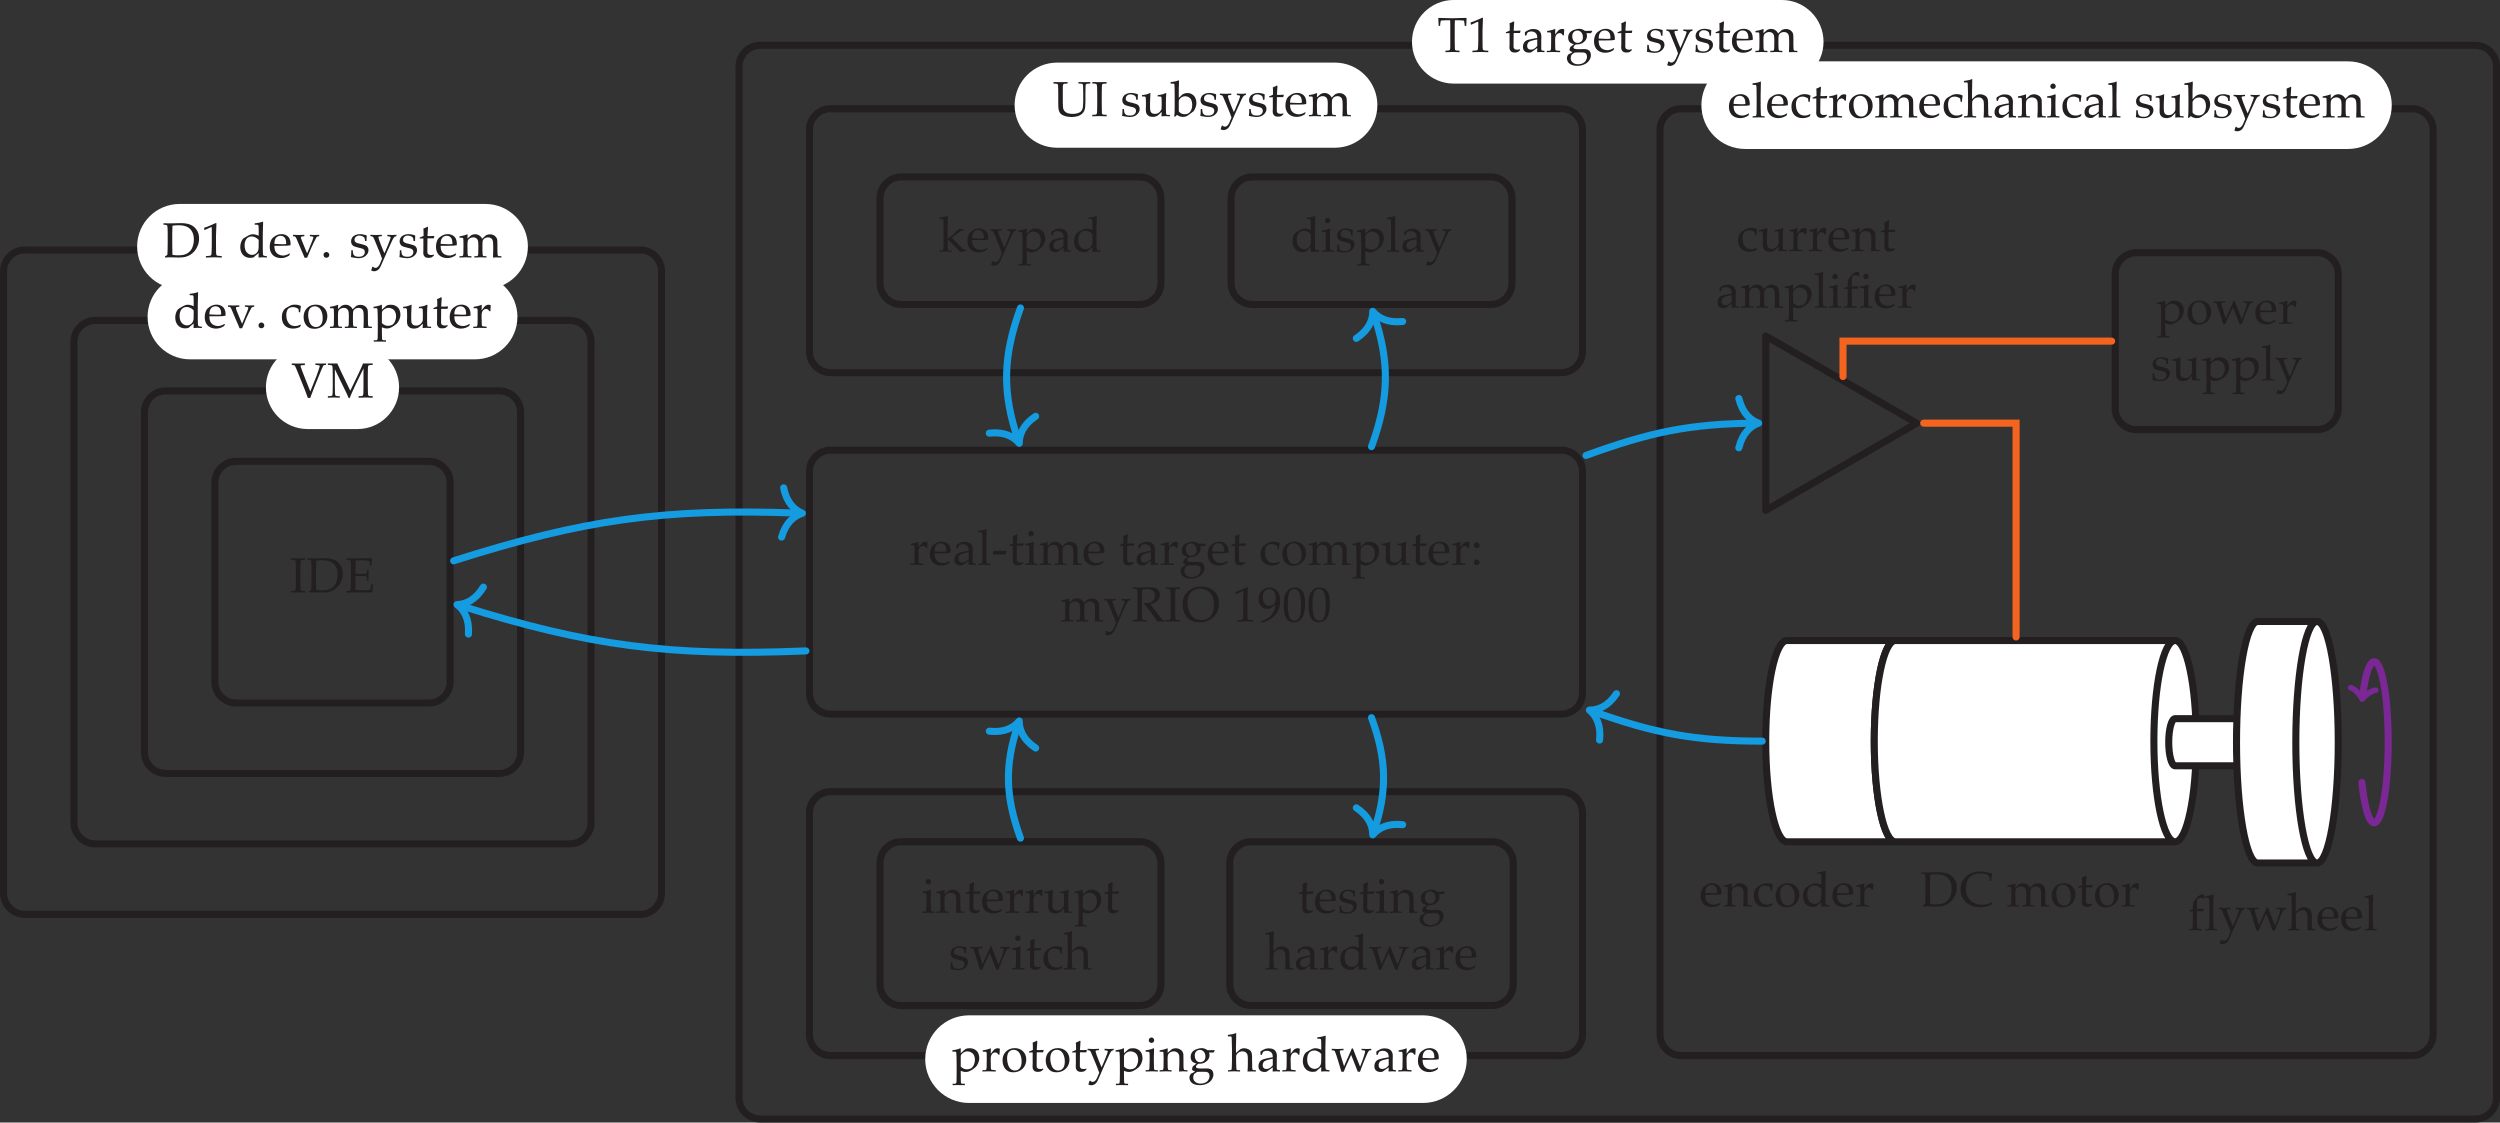 <?xml version="1.0" encoding="UTF-8"?>
<svg xmlns="http://www.w3.org/2000/svg" xmlns:xlink="http://www.w3.org/1999/xlink" width="352.071" height="158.084" viewBox="0 0 352.071 158.084">
<rect x="0" y="0" width="352.071" height="158.084" fill="#333333" stroke="none"/>
<defs>
<g>
<g id="glyph-0-0">
<path d="M 0.312 0 L 0.312 -0.156 C 0.438 -0.238 0.547 -0.312 0.641 -0.375 C 0.648 -0.52 0.66 -0.734 0.672 -1.016 C 0.68 -1.484 0.688 -1.805 0.688 -1.984 L 0.688 -3.375 C 0.688 -3.594 0.68 -3.852 0.672 -4.156 C 0.66 -4.344 0.645 -4.457 0.625 -4.5 C 0.613 -4.531 0.586 -4.551 0.547 -4.562 C 0.473 -4.602 0.32 -4.625 0.094 -4.625 L 0.094 -4.828 C 0.414 -4.816 0.707 -4.812 0.969 -4.812 C 1.164 -4.812 1.43 -4.816 1.766 -4.828 C 2.098 -4.836 2.359 -4.844 2.547 -4.844 C 3.098 -4.844 3.539 -4.77 3.875 -4.625 C 4.219 -4.488 4.508 -4.254 4.75 -3.922 C 4.988 -3.586 5.109 -3.176 5.109 -2.688 C 5.109 -2.344 5.051 -2.02 4.938 -1.719 C 4.82 -1.414 4.672 -1.148 4.484 -0.922 C 4.297 -0.703 4.094 -0.523 3.875 -0.391 C 3.656 -0.266 3.426 -0.164 3.188 -0.094 C 2.945 -0.031 2.617 0 2.203 0 C 2.066 0 1.879 -0.004 1.641 -0.016 C 1.328 -0.023 1.125 -0.031 1.031 -0.031 C 0.895 -0.031 0.656 -0.02 0.312 0 Z M 1.359 -0.375 C 1.609 -0.332 1.875 -0.312 2.156 -0.312 C 2.438 -0.312 2.688 -0.332 2.906 -0.375 C 3.125 -0.426 3.312 -0.5 3.469 -0.594 C 3.625 -0.688 3.773 -0.82 3.922 -1 C 4.066 -1.176 4.176 -1.398 4.25 -1.672 C 4.332 -1.941 4.375 -2.227 4.375 -2.531 C 4.375 -2.945 4.297 -3.305 4.141 -3.609 C 3.992 -3.91 3.77 -4.141 3.469 -4.297 C 3.164 -4.461 2.75 -4.547 2.219 -4.547 C 1.938 -4.547 1.648 -4.523 1.359 -4.484 C 1.348 -4.379 1.344 -4.18 1.344 -3.891 L 1.328 -3.406 L 1.328 -2.047 L 1.344 -0.984 C 1.344 -0.828 1.348 -0.625 1.359 -0.375 Z M 1.359 -0.375 "/>
</g>
<g id="glyph-0-1">
<path d="M 0.516 -3.875 L 0.453 -3.891 L 0.422 -4.172 L 0.453 -4.203 C 0.703 -4.273 0.969 -4.375 1.25 -4.5 C 1.676 -4.676 1.945 -4.797 2.062 -4.859 L 2.156 -4.828 C 2.113 -3.785 2.094 -3.188 2.094 -3.031 L 2.094 -1.766 C 2.094 -1.266 2.098 -0.883 2.109 -0.625 C 2.117 -0.469 2.141 -0.367 2.172 -0.328 C 2.203 -0.297 2.25 -0.27 2.312 -0.25 C 2.375 -0.238 2.57 -0.223 2.906 -0.203 L 2.906 0 C 2.32 -0.02 1.961 -0.031 1.828 -0.031 C 1.711 -0.031 1.328 -0.02 0.672 0 L 0.672 -0.203 C 1.016 -0.223 1.211 -0.238 1.266 -0.25 C 1.316 -0.27 1.352 -0.289 1.375 -0.312 C 1.406 -0.332 1.426 -0.367 1.438 -0.422 C 1.457 -0.492 1.473 -0.695 1.484 -1.031 C 1.492 -1.363 1.5 -1.613 1.5 -1.781 L 1.5 -3.125 C 1.5 -3.676 1.5 -4.02 1.5 -4.156 C 1.5 -4.219 1.492 -4.254 1.484 -4.266 C 1.473 -4.273 1.457 -4.281 1.438 -4.281 C 1.414 -4.281 1.363 -4.266 1.281 -4.234 C 0.895 -4.055 0.641 -3.938 0.516 -3.875 Z M 0.516 -3.875 "/>
</g>
<g id="glyph-0-2">
<path d="M 2.312 -4.625 L 2.312 -4.812 C 2.562 -4.844 2.77 -4.875 2.938 -4.906 C 3.113 -4.945 3.285 -4.992 3.453 -5.047 L 3.5 -5.016 C 3.488 -4.828 3.477 -4.457 3.469 -3.906 L 3.453 -3.359 L 3.453 -1.234 C 3.453 -0.992 3.457 -0.789 3.469 -0.625 C 3.477 -0.457 3.492 -0.359 3.516 -0.328 C 3.535 -0.297 3.566 -0.27 3.609 -0.25 C 3.66 -0.227 3.801 -0.207 4.031 -0.188 L 4.031 0 C 3.758 -0.02 3.566 -0.031 3.453 -0.031 C 3.359 -0.031 3.16 -0.02 2.859 0 C 2.859 -0.156 2.863 -0.367 2.875 -0.641 C 2.781 -0.566 2.656 -0.461 2.5 -0.328 C 2.352 -0.203 2.234 -0.098 2.141 -0.016 C 1.961 0.023 1.805 0.047 1.672 0.047 C 1.41 0.047 1.172 -0.016 0.953 -0.141 C 0.742 -0.266 0.578 -0.445 0.453 -0.688 C 0.336 -0.926 0.281 -1.195 0.281 -1.5 C 0.281 -1.727 0.316 -1.941 0.391 -2.141 C 0.461 -2.348 0.551 -2.508 0.656 -2.625 C 0.719 -2.688 0.859 -2.781 1.078 -2.906 C 1.297 -3.039 1.473 -3.133 1.609 -3.188 C 1.742 -3.25 1.891 -3.281 2.047 -3.281 C 2.191 -3.281 2.332 -3.258 2.469 -3.219 C 2.602 -3.188 2.738 -3.133 2.875 -3.062 L 2.875 -3.953 C 2.875 -4.273 2.859 -4.469 2.828 -4.531 C 2.816 -4.551 2.801 -4.57 2.781 -4.594 C 2.738 -4.613 2.582 -4.625 2.312 -4.625 Z M 2.875 -2.484 C 2.719 -2.648 2.555 -2.77 2.391 -2.844 C 2.223 -2.926 2.055 -2.969 1.891 -2.969 C 1.703 -2.969 1.531 -2.922 1.375 -2.828 C 1.219 -2.734 1.098 -2.586 1.016 -2.391 C 0.93 -2.203 0.891 -1.973 0.891 -1.703 C 0.891 -1.285 0.992 -0.957 1.203 -0.719 C 1.41 -0.488 1.66 -0.375 1.953 -0.375 C 2.098 -0.375 2.227 -0.406 2.344 -0.469 C 2.469 -0.531 2.578 -0.625 2.672 -0.75 C 2.766 -0.875 2.82 -1.008 2.844 -1.156 C 2.863 -1.258 2.875 -1.508 2.875 -1.906 Z M 2.875 -2.484 "/>
</g>
<g id="glyph-0-3">
<path d="M 3.016 -0.531 L 2.906 -0.281 C 2.75 -0.188 2.633 -0.125 2.562 -0.094 C 2.445 -0.039 2.32 0 2.188 0.031 C 2.051 0.062 1.906 0.078 1.75 0.078 C 1.457 0.078 1.188 0.012 0.938 -0.109 C 0.695 -0.234 0.508 -0.414 0.375 -0.656 C 0.238 -0.906 0.172 -1.195 0.172 -1.531 C 0.172 -1.789 0.207 -2.023 0.281 -2.234 C 0.352 -2.453 0.438 -2.609 0.531 -2.703 C 0.594 -2.773 0.691 -2.859 0.828 -2.953 C 0.961 -3.047 1.098 -3.125 1.234 -3.188 C 1.422 -3.258 1.617 -3.297 1.828 -3.297 C 2.078 -3.297 2.305 -3.238 2.516 -3.125 C 2.723 -3.008 2.875 -2.848 2.969 -2.641 C 3.062 -2.441 3.109 -2.219 3.109 -1.969 C 3.109 -1.906 3.102 -1.828 3.094 -1.734 C 2.926 -1.703 2.781 -1.68 2.656 -1.672 C 2.406 -1.66 2.16 -1.656 1.922 -1.656 L 0.828 -1.656 C 0.828 -1.32 0.879 -1.055 0.984 -0.859 C 1.098 -0.66 1.25 -0.516 1.438 -0.422 C 1.625 -0.328 1.82 -0.281 2.031 -0.281 C 2.164 -0.281 2.301 -0.301 2.438 -0.344 C 2.582 -0.383 2.754 -0.461 2.953 -0.578 Z M 0.828 -1.922 C 0.891 -1.91 1.008 -1.906 1.188 -1.906 C 1.52 -1.883 1.754 -1.875 1.891 -1.875 C 2.191 -1.875 2.391 -1.883 2.484 -1.906 C 2.484 -1.957 2.484 -2 2.484 -2.031 C 2.484 -2.383 2.41 -2.645 2.266 -2.812 C 2.117 -2.977 1.926 -3.062 1.688 -3.062 C 1.426 -3.062 1.219 -2.969 1.062 -2.781 C 0.906 -2.602 0.828 -2.316 0.828 -1.922 Z M 0.828 -1.922 "/>
</g>
<g id="glyph-0-4">
<path d="M 1.734 0.031 C 1.648 -0.195 1.586 -0.352 1.547 -0.438 L 1.266 -1.078 L 0.578 -2.703 C 0.523 -2.805 0.484 -2.875 0.453 -2.906 C 0.422 -2.938 0.391 -2.957 0.359 -2.969 C 0.328 -2.977 0.242 -2.988 0.109 -3 L 0.109 -3.203 C 0.484 -3.18 0.754 -3.172 0.922 -3.172 C 1.117 -3.172 1.379 -3.18 1.703 -3.203 L 1.703 -3 C 1.461 -2.988 1.32 -2.969 1.281 -2.938 C 1.238 -2.914 1.219 -2.883 1.219 -2.844 C 1.219 -2.781 1.258 -2.633 1.344 -2.406 L 1.766 -1.375 L 1.859 -1.141 C 1.973 -0.867 2.051 -0.688 2.094 -0.594 L 2.422 -1.375 C 2.441 -1.414 2.547 -1.672 2.734 -2.141 C 2.848 -2.41 2.922 -2.613 2.953 -2.75 C 2.961 -2.789 2.969 -2.828 2.969 -2.859 C 2.969 -2.898 2.953 -2.926 2.922 -2.938 C 2.867 -2.969 2.723 -2.988 2.484 -3 L 2.484 -3.203 C 2.828 -3.18 3.047 -3.172 3.141 -3.172 C 3.223 -3.172 3.441 -3.18 3.797 -3.203 L 3.797 -3 C 3.648 -2.988 3.551 -2.969 3.5 -2.938 C 3.457 -2.914 3.414 -2.863 3.375 -2.781 C 3.344 -2.727 3.219 -2.484 3 -2.047 L 2.672 -1.344 C 2.617 -1.219 2.426 -0.758 2.094 0.031 Z M 1.734 0.031 "/>
</g>
<g id="glyph-0-5">
<path d="M 0.875 -0.781 C 0.988 -0.781 1.082 -0.738 1.156 -0.656 C 1.238 -0.582 1.281 -0.488 1.281 -0.375 C 1.281 -0.258 1.238 -0.16 1.156 -0.078 C 1.07 -0.004 0.977 0.031 0.875 0.031 C 0.758 0.031 0.66 -0.004 0.578 -0.078 C 0.504 -0.16 0.469 -0.258 0.469 -0.375 C 0.469 -0.488 0.504 -0.582 0.578 -0.656 C 0.66 -0.738 0.758 -0.781 0.875 -0.781 Z M 0.875 -0.781 "/>
</g>
<g id="glyph-0-6">
<path d="M 0.312 -1.031 L 0.516 -1.031 C 0.523 -0.895 0.535 -0.785 0.547 -0.703 C 0.555 -0.629 0.57 -0.555 0.594 -0.484 C 0.625 -0.41 0.664 -0.348 0.719 -0.297 C 0.781 -0.242 0.844 -0.203 0.906 -0.172 C 0.977 -0.148 1.047 -0.133 1.109 -0.125 C 1.18 -0.113 1.285 -0.109 1.422 -0.109 C 1.66 -0.109 1.852 -0.172 2 -0.297 C 2.145 -0.422 2.219 -0.586 2.219 -0.797 C 2.219 -0.891 2.191 -0.973 2.141 -1.047 C 2.098 -1.117 2.035 -1.176 1.953 -1.219 C 1.867 -1.258 1.68 -1.312 1.391 -1.375 C 1.098 -1.445 0.91 -1.5 0.828 -1.531 C 0.703 -1.57 0.602 -1.625 0.531 -1.688 C 0.457 -1.758 0.395 -1.848 0.344 -1.953 C 0.301 -2.055 0.281 -2.172 0.281 -2.297 C 0.281 -2.473 0.328 -2.633 0.422 -2.781 C 0.516 -2.938 0.66 -3.062 0.859 -3.156 C 1.066 -3.25 1.289 -3.297 1.531 -3.297 C 1.676 -3.297 1.844 -3.273 2.031 -3.234 C 2.219 -3.203 2.367 -3.156 2.484 -3.094 C 2.461 -2.844 2.453 -2.586 2.453 -2.328 L 2.25 -2.328 C 2.238 -2.492 2.223 -2.602 2.203 -2.656 C 2.191 -2.707 2.176 -2.75 2.156 -2.781 C 2.133 -2.82 2.094 -2.863 2.031 -2.906 C 1.969 -2.957 1.883 -3 1.781 -3.031 C 1.688 -3.07 1.57 -3.094 1.438 -3.094 C 1.238 -3.094 1.078 -3.035 0.953 -2.922 C 0.828 -2.805 0.766 -2.664 0.766 -2.5 C 0.766 -2.414 0.781 -2.344 0.812 -2.281 C 0.852 -2.219 0.906 -2.164 0.969 -2.125 C 1.031 -2.082 1.113 -2.047 1.219 -2.016 L 1.781 -1.875 C 2.062 -1.801 2.254 -1.738 2.359 -1.688 C 2.473 -1.633 2.562 -1.551 2.625 -1.438 C 2.695 -1.332 2.734 -1.203 2.734 -1.047 C 2.734 -0.742 2.602 -0.477 2.344 -0.25 C 2.094 -0.02 1.754 0.094 1.328 0.094 C 1.141 0.094 0.879 0.062 0.547 0 C 0.367 -0.031 0.273 -0.051 0.266 -0.062 C 0.254 -0.07 0.25 -0.086 0.25 -0.109 C 0.25 -0.117 0.254 -0.133 0.266 -0.156 C 0.285 -0.258 0.297 -0.352 0.297 -0.438 C 0.305 -0.531 0.312 -0.727 0.312 -1.031 Z M 0.312 -1.031 "/>
</g>
<g id="glyph-0-7">
<path d="M 0.156 1.828 L 0.328 1.297 L 0.406 1.297 C 0.445 1.328 0.484 1.352 0.516 1.375 C 0.547 1.406 0.578 1.426 0.609 1.438 C 0.648 1.445 0.703 1.453 0.766 1.453 C 0.836 1.453 0.906 1.438 0.969 1.406 C 1.039 1.375 1.102 1.32 1.156 1.25 C 1.219 1.188 1.289 1.078 1.375 0.922 C 1.488 0.672 1.594 0.422 1.688 0.172 C 1.613 -0.023 1.531 -0.254 1.438 -0.516 L 0.891 -1.844 C 0.734 -2.25 0.602 -2.555 0.5 -2.766 C 0.457 -2.848 0.41 -2.906 0.359 -2.938 C 0.316 -2.969 0.211 -2.992 0.047 -3.016 L 0.047 -3.203 C 0.328 -3.18 0.609 -3.172 0.891 -3.172 C 1.16 -3.172 1.414 -3.18 1.656 -3.203 L 1.656 -3.016 C 1.426 -2.992 1.297 -2.977 1.266 -2.969 C 1.203 -2.945 1.172 -2.906 1.172 -2.844 C 1.172 -2.801 1.191 -2.723 1.234 -2.609 C 1.316 -2.336 1.398 -2.102 1.484 -1.906 L 1.688 -1.375 C 1.82 -1.051 1.93 -0.789 2.016 -0.594 L 2.203 -1 C 2.273 -1.156 2.398 -1.457 2.578 -1.906 C 2.754 -2.352 2.852 -2.629 2.875 -2.734 C 2.883 -2.766 2.891 -2.797 2.891 -2.828 C 2.891 -2.867 2.875 -2.898 2.844 -2.922 C 2.812 -2.941 2.676 -2.969 2.438 -3 L 2.438 -3.203 C 2.695 -3.18 2.926 -3.172 3.125 -3.172 C 3.332 -3.172 3.535 -3.18 3.734 -3.203 L 3.703 -3 C 3.586 -2.988 3.5 -2.957 3.438 -2.906 C 3.375 -2.863 3.273 -2.711 3.141 -2.453 C 3.016 -2.203 2.781 -1.691 2.438 -0.922 L 1.641 0.906 C 1.516 1.207 1.406 1.422 1.312 1.547 C 1.219 1.672 1.109 1.766 0.984 1.828 C 0.859 1.898 0.719 1.938 0.562 1.938 C 0.488 1.938 0.422 1.926 0.359 1.906 C 0.297 1.883 0.227 1.859 0.156 1.828 Z M 0.156 1.828 "/>
</g>
<g id="glyph-0-8">
<path d="M 0.156 -2.672 L 0.156 -2.812 C 0.383 -2.895 0.566 -2.973 0.703 -3.047 C 0.703 -3.586 0.691 -3.93 0.672 -4.078 C 0.91 -4.16 1.102 -4.25 1.25 -4.344 L 1.328 -4.266 C 1.305 -4.078 1.281 -3.664 1.25 -3.031 C 1.438 -3.02 1.547 -3.016 1.578 -3.016 C 1.598 -3.016 1.711 -3.02 1.922 -3.031 C 2.047 -3.031 2.133 -3.035 2.188 -3.047 L 2.219 -3.016 L 2.141 -2.703 C 2.004 -2.703 1.875 -2.703 1.75 -2.703 C 1.633 -2.703 1.469 -2.703 1.25 -2.703 L 1.234 -1.312 C 1.223 -0.977 1.223 -0.773 1.234 -0.703 C 1.242 -0.641 1.266 -0.582 1.297 -0.531 C 1.328 -0.488 1.367 -0.453 1.422 -0.422 C 1.473 -0.391 1.562 -0.367 1.688 -0.359 C 1.781 -0.359 1.852 -0.359 1.906 -0.359 C 1.969 -0.367 2.047 -0.391 2.141 -0.422 L 2.172 -0.297 C 2.066 -0.211 1.961 -0.125 1.859 -0.031 C 1.773 0 1.695 0.02 1.625 0.031 C 1.551 0.039 1.461 0.047 1.359 0.047 C 1.242 0.047 1.148 0.031 1.078 0 C 1.004 -0.02 0.938 -0.055 0.875 -0.109 C 0.82 -0.16 0.773 -0.223 0.734 -0.297 C 0.691 -0.367 0.664 -0.484 0.656 -0.641 C 0.656 -0.797 0.66 -0.969 0.672 -1.156 C 0.672 -1.188 0.672 -1.223 0.672 -1.266 L 0.672 -2.688 L 0.531 -2.688 C 0.426 -2.688 0.301 -2.68 0.156 -2.672 Z M 0.156 -2.672 "/>
</g>
<g id="glyph-0-9">
<path d="M 0.141 0 L 0.141 -0.188 L 0.469 -0.203 C 0.508 -0.203 0.539 -0.207 0.562 -0.219 C 0.594 -0.238 0.617 -0.258 0.641 -0.281 C 0.66 -0.32 0.676 -0.398 0.688 -0.516 C 0.688 -0.547 0.691 -0.875 0.703 -1.5 L 0.703 -1.906 C 0.703 -2.082 0.695 -2.273 0.688 -2.484 C 0.688 -2.617 0.676 -2.695 0.656 -2.719 C 0.645 -2.75 0.617 -2.77 0.578 -2.781 C 0.547 -2.789 0.398 -2.797 0.141 -2.797 L 0.141 -2.984 C 0.598 -3.055 0.93 -3.141 1.141 -3.234 C 1.191 -3.254 1.223 -3.266 1.234 -3.266 C 1.254 -3.266 1.27 -3.258 1.281 -3.25 C 1.289 -3.238 1.297 -3.223 1.297 -3.203 C 1.297 -3.191 1.289 -3.176 1.281 -3.156 C 1.27 -3.039 1.266 -2.879 1.266 -2.672 L 1.719 -3.078 C 1.77 -3.117 1.801 -3.145 1.812 -3.156 C 1.863 -3.188 1.938 -3.211 2.031 -3.234 C 2.133 -3.266 2.238 -3.281 2.344 -3.281 C 2.562 -3.281 2.754 -3.223 2.922 -3.109 C 3.098 -3.004 3.234 -2.848 3.328 -2.641 L 3.703 -2.984 C 3.785 -3.066 3.844 -3.117 3.875 -3.141 C 3.926 -3.172 4.004 -3.195 4.109 -3.219 C 4.223 -3.25 4.332 -3.266 4.438 -3.266 C 4.695 -3.266 4.914 -3.195 5.094 -3.062 C 5.27 -2.926 5.383 -2.77 5.438 -2.594 C 5.469 -2.477 5.484 -2.227 5.484 -1.844 L 5.484 -1.031 C 5.492 -0.75 5.5 -0.586 5.5 -0.547 C 5.5 -0.43 5.516 -0.348 5.547 -0.297 C 5.547 -0.273 5.555 -0.254 5.578 -0.234 C 5.598 -0.223 5.629 -0.211 5.672 -0.203 C 5.68 -0.203 5.805 -0.195 6.047 -0.188 L 6.047 0 C 5.754 -0.008 5.555 -0.016 5.453 -0.016 C 5.359 -0.016 5.16 -0.008 4.859 0 L 4.891 -0.938 L 4.891 -1.594 C 4.891 -1.977 4.867 -2.238 4.828 -2.375 C 4.797 -2.52 4.719 -2.633 4.594 -2.719 C 4.469 -2.801 4.32 -2.844 4.156 -2.844 C 3.969 -2.844 3.801 -2.789 3.656 -2.688 C 3.539 -2.602 3.461 -2.504 3.422 -2.391 C 3.391 -2.273 3.375 -2.051 3.375 -1.719 L 3.375 -1.031 C 3.383 -0.75 3.391 -0.586 3.391 -0.547 C 3.398 -0.43 3.414 -0.348 3.438 -0.297 C 3.445 -0.273 3.457 -0.254 3.469 -0.234 C 3.488 -0.223 3.52 -0.211 3.562 -0.203 C 3.57 -0.203 3.695 -0.195 3.938 -0.188 L 3.938 0 C 3.602 -0.02 3.332 -0.031 3.125 -0.031 C 2.969 -0.031 2.672 -0.02 2.234 0 L 2.234 -0.188 L 2.562 -0.203 C 2.613 -0.203 2.648 -0.207 2.672 -0.219 C 2.703 -0.238 2.723 -0.258 2.734 -0.281 C 2.754 -0.32 2.77 -0.398 2.781 -0.516 C 2.781 -0.547 2.785 -0.875 2.797 -1.5 L 2.797 -1.766 C 2.797 -2.055 2.773 -2.27 2.734 -2.406 C 2.691 -2.539 2.613 -2.645 2.5 -2.719 C 2.383 -2.801 2.242 -2.844 2.078 -2.844 C 1.941 -2.844 1.812 -2.812 1.688 -2.75 C 1.57 -2.695 1.477 -2.629 1.406 -2.547 C 1.344 -2.461 1.305 -2.367 1.297 -2.266 C 1.273 -2.109 1.266 -1.922 1.266 -1.703 L 1.266 -1.5 C 1.273 -0.906 1.281 -0.586 1.281 -0.547 C 1.289 -0.43 1.305 -0.348 1.328 -0.297 C 1.336 -0.273 1.348 -0.254 1.359 -0.234 C 1.379 -0.223 1.41 -0.211 1.453 -0.203 C 1.461 -0.203 1.586 -0.195 1.828 -0.188 L 1.828 0 C 1.516 -0.02 1.25 -0.031 1.031 -0.031 C 0.832 -0.031 0.535 -0.02 0.141 0 Z M 0.141 0 "/>
</g>
<g id="glyph-0-10">
<path d="M 2.953 -0.391 L 2.812 -0.156 C 2.656 -0.07 2.5 -0.012 2.344 0.016 C 2.195 0.055 2.023 0.078 1.828 0.078 C 1.359 0.078 0.977 -0.062 0.688 -0.344 C 0.406 -0.633 0.266 -1.031 0.266 -1.531 C 0.266 -1.801 0.301 -2.031 0.375 -2.219 C 0.457 -2.414 0.555 -2.57 0.672 -2.688 C 0.742 -2.758 0.883 -2.852 1.094 -2.969 C 1.301 -3.094 1.445 -3.172 1.531 -3.203 C 1.688 -3.266 1.875 -3.297 2.094 -3.297 C 2.289 -3.297 2.473 -3.273 2.641 -3.234 C 2.742 -3.203 2.848 -3.156 2.953 -3.094 C 2.922 -2.926 2.898 -2.797 2.891 -2.703 C 2.879 -2.609 2.863 -2.445 2.844 -2.219 L 2.656 -2.219 C 2.645 -2.438 2.629 -2.57 2.609 -2.625 C 2.609 -2.656 2.594 -2.688 2.562 -2.719 C 2.477 -2.781 2.367 -2.832 2.234 -2.875 C 2.109 -2.926 1.973 -2.953 1.828 -2.953 C 1.629 -2.953 1.457 -2.91 1.312 -2.828 C 1.176 -2.754 1.07 -2.629 1 -2.453 C 0.926 -2.285 0.891 -2.078 0.891 -1.828 C 0.891 -1.523 0.941 -1.25 1.047 -1 C 1.16 -0.75 1.305 -0.566 1.484 -0.453 C 1.672 -0.336 1.883 -0.281 2.125 -0.281 C 2.238 -0.281 2.348 -0.289 2.453 -0.312 C 2.566 -0.344 2.707 -0.398 2.875 -0.484 Z M 2.953 -0.391 "/>
</g>
<g id="glyph-0-11">
<path d="M 0.234 -1.562 C 0.234 -2.07 0.395 -2.488 0.719 -2.812 C 1.039 -3.133 1.453 -3.297 1.953 -3.297 C 2.43 -3.297 2.82 -3.145 3.125 -2.844 C 3.426 -2.539 3.578 -2.156 3.578 -1.688 C 3.578 -1.352 3.5 -1.047 3.344 -0.766 C 3.188 -0.492 2.969 -0.281 2.688 -0.125 C 2.406 0.027 2.098 0.109 1.766 0.109 C 1.492 0.109 1.266 0.066 1.078 -0.016 C 0.898 -0.109 0.754 -0.223 0.641 -0.359 C 0.523 -0.492 0.441 -0.629 0.391 -0.766 C 0.285 -1.016 0.234 -1.281 0.234 -1.562 Z M 0.875 -1.812 C 0.875 -1.539 0.922 -1.258 1.016 -0.969 C 1.109 -0.676 1.242 -0.461 1.422 -0.328 C 1.598 -0.203 1.785 -0.141 1.984 -0.141 C 2.254 -0.141 2.477 -0.242 2.656 -0.453 C 2.832 -0.66 2.922 -0.977 2.922 -1.406 C 2.922 -1.77 2.863 -2.082 2.75 -2.344 C 2.645 -2.602 2.508 -2.785 2.344 -2.891 C 2.188 -3.004 2.008 -3.062 1.812 -3.062 C 1.531 -3.062 1.301 -2.957 1.125 -2.75 C 0.957 -2.551 0.875 -2.238 0.875 -1.812 Z M 0.875 -1.812 "/>
</g>
<g id="glyph-0-12">
<path d="M 0.125 -2.797 L 0.125 -3 C 0.164 -3 0.25 -3.008 0.375 -3.031 C 0.508 -3.051 0.656 -3.082 0.812 -3.125 C 0.977 -3.164 1.102 -3.211 1.188 -3.266 C 1.207 -3.273 1.227 -3.281 1.25 -3.281 C 1.258 -3.281 1.27 -3.273 1.281 -3.266 C 1.289 -3.254 1.297 -3.234 1.297 -3.203 C 1.297 -3.191 1.297 -3.164 1.297 -3.125 C 1.297 -3.062 1.297 -3 1.297 -2.938 L 1.297 -2.578 C 1.672 -2.93 1.906 -3.133 2 -3.188 C 2.125 -3.25 2.312 -3.281 2.562 -3.281 C 2.852 -3.281 3.102 -3.211 3.312 -3.078 C 3.52 -2.953 3.672 -2.785 3.766 -2.578 C 3.859 -2.367 3.906 -2.145 3.906 -1.906 C 3.906 -1.758 3.891 -1.625 3.859 -1.5 C 3.828 -1.375 3.785 -1.254 3.734 -1.141 C 3.68 -1.035 3.625 -0.93 3.562 -0.828 C 3.5 -0.734 3.441 -0.664 3.391 -0.625 C 3.359 -0.594 3.273 -0.523 3.141 -0.422 C 3.004 -0.316 2.859 -0.223 2.703 -0.141 C 2.555 -0.066 2.457 -0.02 2.406 0 C 2.27 0.039 2.129 0.062 1.984 0.062 C 1.867 0.062 1.758 0.047 1.656 0.016 C 1.551 -0.004 1.43 -0.047 1.297 -0.109 L 1.297 0.422 C 1.305 0.992 1.312 1.312 1.312 1.375 C 1.312 1.488 1.32 1.57 1.344 1.625 C 1.352 1.645 1.367 1.66 1.391 1.672 C 1.41 1.691 1.441 1.707 1.484 1.719 C 1.492 1.719 1.625 1.719 1.875 1.719 L 1.875 1.922 C 1.594 1.91 1.219 1.906 0.75 1.906 C 0.5 1.906 0.301 1.91 0.156 1.922 L 0.156 1.719 L 0.484 1.719 C 0.523 1.719 0.562 1.707 0.594 1.688 C 0.625 1.676 0.645 1.66 0.656 1.641 C 0.676 1.598 0.691 1.52 0.703 1.406 C 0.703 1.375 0.707 1.047 0.719 0.422 L 0.719 -0.781 C 0.719 -1.176 0.711 -1.578 0.703 -1.984 C 0.691 -2.398 0.68 -2.625 0.672 -2.656 C 0.66 -2.695 0.645 -2.727 0.625 -2.75 C 0.602 -2.77 0.578 -2.785 0.547 -2.797 Z M 1.297 -0.703 C 1.41 -0.578 1.547 -0.477 1.703 -0.406 C 1.859 -0.344 2.02 -0.312 2.188 -0.312 C 2.395 -0.312 2.582 -0.359 2.75 -0.453 C 2.914 -0.555 3.047 -0.719 3.141 -0.938 C 3.242 -1.156 3.297 -1.395 3.297 -1.656 C 3.297 -1.906 3.25 -2.117 3.156 -2.297 C 3.062 -2.484 2.926 -2.617 2.75 -2.703 C 2.582 -2.797 2.41 -2.844 2.234 -2.844 C 2.109 -2.844 1.984 -2.816 1.859 -2.766 C 1.734 -2.711 1.617 -2.641 1.516 -2.547 C 1.41 -2.453 1.344 -2.359 1.312 -2.266 C 1.301 -2.223 1.297 -2.141 1.297 -2.016 Z M 1.297 -0.703 "/>
</g>
<g id="glyph-0-13">
<path d="M 4.031 -0.188 L 4.031 0 C 3.727 -0.02 3.504 -0.031 3.359 -0.031 C 3.18 -0.031 3.008 -0.02 2.844 0 C 2.852 -0.188 2.863 -0.395 2.875 -0.625 C 2.738 -0.508 2.578 -0.359 2.391 -0.172 C 2.348 -0.129 2.305 -0.098 2.266 -0.078 C 2.16 -0.023 2.062 0.008 1.969 0.031 C 1.875 0.062 1.754 0.078 1.609 0.078 C 1.43 0.078 1.281 0.051 1.156 0 C 1.031 -0.051 0.926 -0.129 0.844 -0.234 C 0.77 -0.305 0.719 -0.398 0.688 -0.516 C 0.656 -0.641 0.641 -0.785 0.641 -0.953 C 0.641 -1.023 0.641 -1.098 0.641 -1.172 C 0.648 -1.242 0.656 -1.312 0.656 -1.375 L 0.656 -1.969 C 0.656 -2.02 0.648 -2.164 0.641 -2.406 C 0.641 -2.562 0.629 -2.66 0.609 -2.703 C 0.598 -2.723 0.582 -2.738 0.562 -2.75 C 0.531 -2.781 0.473 -2.797 0.391 -2.797 C 0.266 -2.797 0.164 -2.797 0.094 -2.797 L 0.094 -2.984 C 0.57 -3.035 0.926 -3.125 1.156 -3.25 C 1.188 -3.27 1.211 -3.281 1.234 -3.281 C 1.254 -3.281 1.27 -3.273 1.281 -3.266 C 1.289 -3.254 1.297 -3.238 1.297 -3.219 C 1.297 -3.195 1.289 -3.172 1.281 -3.141 C 1.27 -3.066 1.266 -2.926 1.266 -2.719 C 1.242 -2.344 1.234 -2.094 1.234 -1.969 L 1.234 -1.297 C 1.234 -1.023 1.254 -0.832 1.297 -0.719 C 1.336 -0.602 1.41 -0.508 1.516 -0.438 C 1.617 -0.375 1.754 -0.344 1.922 -0.344 C 2.023 -0.344 2.129 -0.359 2.234 -0.391 C 2.348 -0.43 2.445 -0.488 2.531 -0.562 C 2.594 -0.613 2.656 -0.688 2.719 -0.781 C 2.77 -0.844 2.801 -0.891 2.812 -0.922 C 2.832 -0.961 2.848 -1.016 2.859 -1.078 C 2.867 -1.273 2.875 -1.473 2.875 -1.672 L 2.875 -1.969 C 2.875 -2.02 2.867 -2.164 2.859 -2.406 C 2.859 -2.562 2.848 -2.66 2.828 -2.703 C 2.816 -2.723 2.801 -2.738 2.781 -2.75 C 2.75 -2.781 2.691 -2.797 2.609 -2.797 C 2.484 -2.797 2.383 -2.797 2.312 -2.797 L 2.312 -2.984 C 2.801 -3.035 3.156 -3.125 3.375 -3.25 C 3.406 -3.27 3.43 -3.281 3.453 -3.281 C 3.473 -3.281 3.488 -3.273 3.5 -3.266 C 3.508 -3.254 3.516 -3.238 3.516 -3.219 C 3.516 -3.195 3.516 -3.172 3.516 -3.141 C 3.504 -3.066 3.492 -2.926 3.484 -2.719 C 3.473 -2.344 3.469 -2.094 3.469 -1.969 L 3.469 -1.031 C 3.477 -0.75 3.484 -0.586 3.484 -0.547 C 3.484 -0.43 3.492 -0.348 3.516 -0.297 C 3.523 -0.273 3.539 -0.254 3.562 -0.234 C 3.582 -0.223 3.609 -0.211 3.641 -0.203 C 3.66 -0.203 3.789 -0.195 4.031 -0.188 Z M 4.031 -0.188 "/>
</g>
<g id="glyph-0-14">
<path d="M 0.156 0 L 0.156 -0.188 C 0.414 -0.195 0.555 -0.203 0.578 -0.203 C 0.617 -0.211 0.645 -0.223 0.656 -0.234 C 0.676 -0.254 0.691 -0.273 0.703 -0.297 C 0.723 -0.348 0.738 -0.43 0.75 -0.547 C 0.758 -1.148 0.766 -1.469 0.766 -1.5 L 0.766 -1.906 C 0.766 -2.082 0.766 -2.273 0.766 -2.484 C 0.754 -2.617 0.738 -2.695 0.719 -2.719 C 0.707 -2.75 0.68 -2.77 0.641 -2.781 C 0.609 -2.789 0.461 -2.797 0.203 -2.797 L 0.203 -2.984 C 0.66 -3.055 1 -3.141 1.219 -3.234 C 1.258 -3.254 1.285 -3.266 1.297 -3.266 C 1.316 -3.266 1.332 -3.258 1.344 -3.25 C 1.352 -3.238 1.359 -3.223 1.359 -3.203 C 1.359 -3.191 1.352 -3.176 1.344 -3.156 C 1.332 -3.008 1.328 -2.789 1.328 -2.5 C 1.43 -2.625 1.523 -2.742 1.609 -2.859 C 1.703 -2.973 1.766 -3.047 1.797 -3.078 C 1.867 -3.141 1.945 -3.188 2.031 -3.219 C 2.125 -3.258 2.219 -3.281 2.312 -3.281 C 2.406 -3.281 2.5 -3.258 2.594 -3.219 L 2.609 -3.172 C 2.578 -2.867 2.562 -2.602 2.562 -2.375 L 2.406 -2.375 C 2.352 -2.477 2.289 -2.555 2.219 -2.609 C 2.145 -2.66 2.055 -2.688 1.953 -2.688 C 1.785 -2.688 1.641 -2.613 1.516 -2.469 C 1.391 -2.32 1.328 -2.109 1.328 -1.828 L 1.328 -1.469 C 1.328 -1.32 1.332 -1.051 1.344 -0.656 C 1.344 -0.508 1.348 -0.414 1.359 -0.375 C 1.367 -0.344 1.379 -0.316 1.391 -0.297 C 1.41 -0.273 1.438 -0.258 1.469 -0.25 C 1.539 -0.227 1.727 -0.207 2.031 -0.188 L 2.031 0 C 1.625 -0.02 1.281 -0.031 1 -0.031 C 0.707 -0.031 0.426 -0.02 0.156 0 Z M 0.156 0 "/>
</g>
<g id="glyph-0-15">
<path d="M 2.344 0.031 C 2.27 -0.164 2.129 -0.547 1.922 -1.109 L 0.766 -3.969 C 0.641 -4.27 0.562 -4.445 0.531 -4.5 C 0.508 -4.531 0.484 -4.551 0.453 -4.562 C 0.398 -4.582 0.273 -4.602 0.078 -4.625 L 0.078 -4.828 C 0.484 -4.816 0.785 -4.812 0.984 -4.812 C 1.16 -4.812 1.473 -4.816 1.922 -4.828 L 1.922 -4.594 C 1.641 -4.594 1.477 -4.586 1.438 -4.578 C 1.395 -4.566 1.363 -4.551 1.344 -4.531 C 1.32 -4.52 1.312 -4.5 1.312 -4.469 C 1.312 -4.445 1.328 -4.391 1.359 -4.297 C 1.461 -3.992 1.551 -3.75 1.625 -3.562 L 2.688 -0.875 L 3.578 -3.109 C 3.703 -3.43 3.82 -3.781 3.938 -4.156 C 3.988 -4.312 4.016 -4.41 4.016 -4.453 C 4.016 -4.504 3.988 -4.539 3.938 -4.562 C 3.883 -4.57 3.707 -4.594 3.406 -4.625 L 3.406 -4.828 C 3.75 -4.816 4.004 -4.812 4.172 -4.812 C 4.348 -4.812 4.594 -4.816 4.906 -4.828 L 4.906 -4.625 C 4.738 -4.613 4.633 -4.598 4.594 -4.578 C 4.562 -4.566 4.531 -4.535 4.5 -4.484 C 4.477 -4.453 4.395 -4.27 4.25 -3.938 L 3.188 -1.328 L 2.938 -0.656 C 2.875 -0.52 2.828 -0.398 2.797 -0.297 C 2.766 -0.203 2.727 -0.094 2.688 0.031 Z M 2.344 0.031 "/>
</g>
<g id="glyph-0-16">
<path d="M 0.125 -4.625 L 0.125 -4.828 C 0.363 -4.828 0.594 -4.828 0.812 -4.828 C 1.031 -4.828 1.242 -4.828 1.453 -4.828 C 1.648 -4.379 1.832 -3.984 2 -3.641 L 3.281 -0.984 L 4.453 -3.422 C 4.766 -4.078 4.973 -4.547 5.078 -4.828 C 5.316 -4.828 5.52 -4.828 5.688 -4.828 C 5.844 -4.828 6.094 -4.828 6.438 -4.828 L 6.438 -4.625 C 6.164 -4.613 6 -4.598 5.938 -4.578 C 5.883 -4.555 5.844 -4.531 5.812 -4.5 C 5.789 -4.457 5.773 -4.348 5.766 -4.172 C 5.766 -4.129 5.758 -3.805 5.75 -3.203 L 5.75 -1.625 C 5.75 -1.32 5.754 -1.023 5.766 -0.734 C 5.773 -0.516 5.789 -0.383 5.812 -0.344 C 5.844 -0.301 5.883 -0.27 5.938 -0.25 C 6 -0.227 6.164 -0.219 6.438 -0.219 L 6.438 0 C 5.977 -0.02 5.656 -0.031 5.469 -0.031 C 5.312 -0.031 4.973 -0.02 4.453 0 L 4.453 -0.219 C 4.723 -0.219 4.883 -0.227 4.938 -0.25 C 5 -0.27 5.039 -0.297 5.062 -0.328 C 5.094 -0.379 5.113 -0.488 5.125 -0.656 C 5.125 -0.707 5.129 -1.031 5.141 -1.625 L 5.141 -4.125 L 3.953 -1.672 C 3.773 -1.285 3.633 -0.977 3.531 -0.75 C 3.457 -0.57 3.344 -0.301 3.188 0.062 L 3.062 0.062 C 3.031 -0.02 3 -0.086 2.969 -0.141 L 2.75 -0.641 L 1.109 -4.016 L 1.109 -1.625 C 1.109 -1.32 1.113 -1.023 1.125 -0.734 C 1.133 -0.516 1.148 -0.383 1.172 -0.344 C 1.203 -0.301 1.242 -0.27 1.297 -0.25 C 1.359 -0.227 1.523 -0.219 1.797 -0.219 L 1.797 0 L 0.984 -0.031 L 0.125 0 L 0.125 -0.219 C 0.395 -0.219 0.555 -0.227 0.609 -0.25 C 0.672 -0.27 0.711 -0.297 0.734 -0.328 C 0.766 -0.379 0.785 -0.488 0.797 -0.656 C 0.797 -0.707 0.801 -1.031 0.812 -1.625 L 0.812 -3.203 C 0.812 -3.516 0.805 -3.816 0.797 -4.109 C 0.785 -4.328 0.766 -4.453 0.734 -4.484 C 0.711 -4.523 0.672 -4.555 0.609 -4.578 C 0.555 -4.598 0.395 -4.613 0.125 -4.625 Z M 0.125 -4.625 "/>
</g>
<g id="glyph-0-17">
<path d="M 2.172 -0.219 L 2.172 0 C 1.68 -0.02 1.363 -0.031 1.219 -0.031 L 0.156 0 L 0.156 -0.219 C 0.426 -0.219 0.586 -0.227 0.641 -0.25 C 0.703 -0.27 0.742 -0.297 0.766 -0.328 C 0.797 -0.379 0.816 -0.488 0.828 -0.656 C 0.828 -0.707 0.832 -1.031 0.844 -1.625 L 0.844 -3.203 C 0.844 -3.516 0.836 -3.816 0.828 -4.109 C 0.816 -4.328 0.797 -4.453 0.766 -4.484 C 0.742 -4.523 0.703 -4.555 0.641 -4.578 C 0.586 -4.598 0.426 -4.613 0.156 -4.625 L 0.156 -4.828 C 0.594 -4.816 0.926 -4.812 1.156 -4.812 C 1.383 -4.812 1.723 -4.816 2.172 -4.828 L 2.172 -4.625 C 1.898 -4.613 1.734 -4.598 1.672 -4.578 C 1.609 -4.555 1.566 -4.531 1.547 -4.5 C 1.523 -4.457 1.508 -4.348 1.5 -4.172 C 1.5 -4.129 1.492 -3.805 1.484 -3.203 L 1.484 -1.625 C 1.484 -1.32 1.488 -1.023 1.5 -0.734 C 1.5 -0.516 1.508 -0.383 1.531 -0.344 C 1.562 -0.301 1.609 -0.27 1.672 -0.25 C 1.734 -0.227 1.898 -0.219 2.172 -0.219 Z M 2.172 -0.219 "/>
</g>
<g id="glyph-0-18">
<path d="M 0.234 0 L 0.234 -0.219 C 0.473 -0.219 0.633 -0.234 0.719 -0.266 C 0.75 -0.285 0.77 -0.305 0.781 -0.328 C 0.801 -0.379 0.816 -0.5 0.828 -0.688 C 0.836 -0.988 0.844 -1.25 0.844 -1.469 L 0.844 -3.203 C 0.844 -3.516 0.844 -3.816 0.844 -4.109 C 0.832 -4.328 0.812 -4.453 0.781 -4.484 C 0.758 -4.523 0.719 -4.555 0.656 -4.578 C 0.602 -4.598 0.441 -4.613 0.172 -4.625 L 0.172 -4.828 L 1.141 -4.812 L 2.172 -4.828 C 2.66 -4.836 3.016 -4.844 3.234 -4.844 C 3.461 -4.844 3.676 -4.828 3.875 -4.797 C 3.844 -4.672 3.816 -4.562 3.797 -4.469 C 3.797 -4.445 3.773 -4.211 3.734 -3.766 L 3.531 -3.766 C 3.531 -3.992 3.516 -4.203 3.484 -4.391 C 3.359 -4.441 3.219 -4.477 3.062 -4.5 C 2.812 -4.531 2.562 -4.547 2.312 -4.547 C 2.25 -4.547 2.125 -4.539 1.938 -4.531 C 1.75 -4.52 1.613 -4.516 1.531 -4.516 C 1.531 -4.254 1.523 -4.016 1.516 -3.797 L 1.5 -2.656 C 1.77 -2.633 2.016 -2.625 2.234 -2.625 C 2.504 -2.625 2.734 -2.641 2.922 -2.672 C 2.992 -2.68 3.039 -2.695 3.062 -2.719 C 3.082 -2.75 3.102 -2.844 3.125 -3 L 3.141 -3.234 L 3.344 -3.234 L 3.344 -3.172 L 3.328 -2.469 L 3.344 -1.672 L 3.109 -1.672 L 3.094 -1.906 C 3.094 -2.07 3.078 -2.176 3.047 -2.219 C 3.023 -2.258 2.977 -2.285 2.906 -2.297 C 2.77 -2.328 2.52 -2.344 2.156 -2.344 C 2 -2.344 1.781 -2.336 1.5 -2.328 C 1.488 -2.098 1.484 -1.758 1.484 -1.312 C 1.484 -0.895 1.488 -0.578 1.5 -0.359 C 1.832 -0.336 2.203 -0.328 2.609 -0.328 C 2.891 -0.328 3.094 -0.332 3.219 -0.344 C 3.344 -0.363 3.457 -0.395 3.562 -0.438 C 3.582 -0.508 3.609 -0.609 3.641 -0.734 C 3.691 -0.93 3.723 -1.082 3.734 -1.188 L 3.969 -1.188 C 3.906 -0.727 3.875 -0.348 3.875 -0.047 C 3.676 -0.016 3.441 0 3.172 0 L 1.141 -0.031 C 1.109 -0.031 0.805 -0.02 0.234 0 Z M 0.234 0 "/>
</g>
<g id="glyph-0-19">
<path d="M 0.391 -3.703 L 0.188 -3.703 C 0.176 -4.242 0.16 -4.617 0.141 -4.828 C 0.391 -4.828 0.781 -4.816 1.312 -4.797 C 1.738 -4.785 2.023 -4.781 2.172 -4.781 C 2.328 -4.781 2.68 -4.789 3.234 -4.812 C 3.641 -4.82 3.938 -4.828 4.125 -4.828 C 4.102 -4.578 4.086 -4.203 4.078 -3.703 L 3.859 -3.703 L 3.828 -4.031 C 3.805 -4.227 3.789 -4.336 3.781 -4.359 C 3.781 -4.391 3.773 -4.41 3.766 -4.422 C 3.754 -4.441 3.734 -4.453 3.703 -4.453 C 3.672 -4.461 3.555 -4.473 3.359 -4.484 C 3.172 -4.492 3.02 -4.5 2.906 -4.5 L 2.484 -4.5 C 2.461 -4.281 2.453 -3.988 2.453 -3.625 L 2.453 -1.625 C 2.453 -1.32 2.457 -1.023 2.469 -0.734 C 2.469 -0.516 2.477 -0.383 2.5 -0.344 C 2.531 -0.301 2.57 -0.27 2.625 -0.25 C 2.688 -0.227 2.852 -0.219 3.125 -0.219 L 3.125 0 C 2.719 -0.02 2.414 -0.031 2.219 -0.031 C 2.125 -0.031 1.77 -0.02 1.156 0 L 1.156 -0.219 C 1.426 -0.219 1.586 -0.227 1.641 -0.25 C 1.703 -0.27 1.742 -0.297 1.766 -0.328 C 1.797 -0.379 1.816 -0.488 1.828 -0.656 C 1.828 -0.707 1.828 -1.031 1.828 -1.625 L 1.828 -3.609 C 1.828 -3.703 1.828 -3.805 1.828 -3.922 L 1.812 -4.5 L 1.297 -4.5 C 1.004 -4.5 0.773 -4.488 0.609 -4.469 C 0.547 -4.457 0.508 -4.441 0.5 -4.422 C 0.469 -4.379 0.441 -4.254 0.422 -4.047 Z M 0.391 -3.703 "/>
</g>
<g id="glyph-0-20">
<path d="M 0.734 -2.328 L 0.562 -2.375 C 0.562 -2.426 0.562 -2.5 0.562 -2.594 C 0.562 -2.688 0.562 -2.766 0.562 -2.828 C 0.844 -3.016 1.078 -3.141 1.266 -3.203 C 1.41 -3.242 1.566 -3.266 1.734 -3.266 C 1.992 -3.266 2.211 -3.219 2.391 -3.125 C 2.566 -3.031 2.695 -2.891 2.781 -2.703 C 2.844 -2.578 2.875 -2.406 2.875 -2.188 L 2.859 -1.562 L 2.859 -0.547 C 2.859 -0.441 2.867 -0.363 2.891 -0.312 C 2.898 -0.281 2.922 -0.254 2.953 -0.234 C 2.973 -0.223 3.02 -0.219 3.094 -0.219 L 3.312 -0.188 L 3.312 0 C 3.125 -0.02 2.961 -0.031 2.828 -0.031 C 2.691 -0.031 2.508 -0.02 2.281 0 L 2.297 -0.594 C 1.836 -0.25 1.562 -0.051 1.469 0 C 1.383 0.039 1.281 0.062 1.156 0.062 C 0.875 0.062 0.656 -0.008 0.5 -0.156 C 0.352 -0.301 0.281 -0.5 0.281 -0.75 C 0.281 -0.906 0.305 -1.047 0.359 -1.172 C 0.41 -1.305 0.473 -1.41 0.547 -1.484 C 0.617 -1.555 0.695 -1.613 0.781 -1.656 C 0.914 -1.719 1.129 -1.781 1.422 -1.844 C 1.711 -1.914 2.004 -1.969 2.297 -2 C 2.297 -2.219 2.27 -2.383 2.219 -2.5 C 2.164 -2.625 2.07 -2.723 1.938 -2.797 C 1.812 -2.879 1.656 -2.922 1.469 -2.922 C 1.332 -2.922 1.211 -2.898 1.109 -2.859 C 1.016 -2.828 0.957 -2.797 0.938 -2.766 L 0.875 -2.656 C 0.812 -2.52 0.766 -2.41 0.734 -2.328 Z M 2.297 -1.797 C 2.004 -1.742 1.754 -1.688 1.547 -1.625 C 1.336 -1.562 1.191 -1.5 1.109 -1.438 C 1.055 -1.395 1.008 -1.336 0.969 -1.266 C 0.906 -1.148 0.875 -1.023 0.875 -0.891 C 0.875 -0.723 0.922 -0.594 1.016 -0.5 C 1.109 -0.406 1.238 -0.359 1.406 -0.359 C 1.562 -0.359 1.711 -0.398 1.859 -0.484 C 2.004 -0.566 2.148 -0.695 2.297 -0.875 Z M 2.297 -1.797 "/>
</g>
<g id="glyph-0-21">
<path d="M 3.766 -3.016 L 3.797 -2.953 C 3.711 -2.816 3.656 -2.723 3.625 -2.672 L 2.984 -2.672 C 3.035 -2.535 3.062 -2.41 3.062 -2.297 C 3.062 -2.117 3.016 -1.945 2.922 -1.781 C 2.836 -1.625 2.707 -1.484 2.531 -1.359 C 2.363 -1.242 2.18 -1.164 1.984 -1.125 C 1.859 -1.102 1.691 -1.094 1.484 -1.094 C 1.328 -0.977 1.234 -0.891 1.203 -0.828 C 1.172 -0.785 1.156 -0.742 1.156 -0.703 C 1.156 -0.641 1.172 -0.586 1.203 -0.547 C 1.242 -0.504 1.297 -0.477 1.359 -0.469 C 1.461 -0.438 1.645 -0.422 1.906 -0.422 L 2.641 -0.438 C 2.898 -0.438 3.094 -0.398 3.219 -0.328 C 3.352 -0.266 3.453 -0.164 3.516 -0.031 C 3.578 0.102 3.609 0.258 3.609 0.438 C 3.609 0.664 3.531 0.898 3.375 1.141 C 3.227 1.379 3.004 1.566 2.703 1.703 C 2.398 1.848 2.062 1.922 1.688 1.922 C 1.375 1.922 1.109 1.875 0.891 1.781 C 0.672 1.688 0.504 1.555 0.391 1.391 C 0.285 1.223 0.234 1.051 0.234 0.875 C 0.234 0.77 0.25 0.676 0.281 0.594 C 0.312 0.508 0.363 0.414 0.438 0.312 C 0.719 0.188 0.914 0.078 1.031 -0.016 C 0.844 -0.078 0.723 -0.133 0.672 -0.188 C 0.617 -0.25 0.594 -0.305 0.594 -0.359 C 0.594 -0.398 0.629 -0.52 0.703 -0.719 C 0.805 -0.812 0.977 -0.945 1.219 -1.125 C 1.02 -1.176 0.863 -1.238 0.75 -1.312 C 0.633 -1.395 0.547 -1.5 0.484 -1.625 C 0.43 -1.758 0.406 -1.906 0.406 -2.062 C 0.406 -2.289 0.461 -2.492 0.578 -2.672 C 0.691 -2.859 0.891 -3.008 1.172 -3.125 C 1.453 -3.238 1.711 -3.297 1.953 -3.297 C 2.109 -3.297 2.254 -3.27 2.391 -3.219 C 2.523 -3.164 2.656 -3.094 2.781 -3 C 3.207 -3 3.535 -3.004 3.766 -3.016 Z M 0.984 -2.25 C 0.984 -2.082 1.016 -1.922 1.078 -1.766 C 1.141 -1.617 1.227 -1.504 1.344 -1.422 C 1.457 -1.348 1.594 -1.312 1.75 -1.312 C 1.938 -1.312 2.102 -1.375 2.25 -1.5 C 2.406 -1.625 2.484 -1.828 2.484 -2.109 C 2.484 -2.398 2.406 -2.629 2.25 -2.797 C 2.102 -2.961 1.926 -3.047 1.719 -3.047 C 1.5 -3.047 1.32 -2.973 1.188 -2.828 C 1.051 -2.691 0.984 -2.5 0.984 -2.25 Z M 1.984 0.031 C 1.648 0.031 1.438 0.035 1.344 0.047 C 1.301 0.055 1.254 0.082 1.203 0.125 C 1.023 0.25 0.93 0.316 0.922 0.328 C 0.891 0.348 0.863 0.395 0.844 0.469 C 0.789 0.594 0.766 0.723 0.766 0.859 C 0.766 1.098 0.859 1.297 1.047 1.453 C 1.234 1.617 1.488 1.703 1.812 1.703 C 2.051 1.703 2.27 1.656 2.469 1.562 C 2.664 1.469 2.812 1.336 2.906 1.172 C 3.008 1.004 3.062 0.832 3.062 0.656 C 3.062 0.52 3.039 0.41 3 0.328 C 2.969 0.254 2.922 0.195 2.859 0.156 C 2.805 0.113 2.734 0.078 2.641 0.047 C 2.586 0.047 2.367 0.039 1.984 0.031 Z M 1.984 0.031 "/>
</g>
<g id="glyph-0-22">
<path d="M 0.172 0 L 0.172 -0.188 L 0.5 -0.203 C 0.539 -0.203 0.57 -0.207 0.594 -0.219 C 0.625 -0.238 0.648 -0.258 0.672 -0.281 C 0.691 -0.32 0.707 -0.398 0.719 -0.516 C 0.719 -0.547 0.723 -0.875 0.734 -1.5 L 0.734 -2.906 C 0.734 -3.289 0.727 -3.68 0.719 -4.078 C 0.707 -4.348 0.691 -4.504 0.672 -4.547 C 0.66 -4.566 0.645 -4.582 0.625 -4.594 C 0.594 -4.602 0.438 -4.609 0.156 -4.609 L 0.156 -4.812 C 0.664 -4.875 1.02 -4.953 1.219 -5.047 C 1.25 -5.055 1.273 -5.062 1.297 -5.062 C 1.305 -5.062 1.316 -5.055 1.328 -5.047 C 1.336 -5.047 1.344 -5.035 1.344 -5.016 C 1.344 -4.992 1.336 -4.969 1.328 -4.938 L 1.328 -4.828 C 1.316 -4.422 1.312 -4.078 1.312 -3.797 L 1.297 -3.266 L 1.297 -1.5 C 1.305 -0.906 1.316 -0.586 1.328 -0.547 C 1.328 -0.43 1.336 -0.348 1.359 -0.297 C 1.367 -0.273 1.383 -0.254 1.406 -0.234 C 1.426 -0.223 1.453 -0.211 1.484 -0.203 C 1.504 -0.203 1.629 -0.195 1.859 -0.188 L 1.859 0 C 1.555 -0.02 1.285 -0.031 1.047 -0.031 C 0.828 -0.031 0.535 -0.02 0.172 0 Z M 0.172 0 "/>
</g>
<g id="glyph-0-23">
<path d="M 0.156 -1.484 L 0.156 -1.531 L 0.312 -2 L 2.125 -2 L 2.125 -1.938 L 1.969 -1.484 Z M 0.156 -1.484 "/>
</g>
<g id="glyph-0-24">
<path d="M 0.984 -4.797 C 1.086 -4.797 1.176 -4.754 1.25 -4.672 C 1.32 -4.598 1.359 -4.508 1.359 -4.406 C 1.359 -4.301 1.32 -4.211 1.25 -4.141 C 1.176 -4.066 1.086 -4.031 0.984 -4.031 C 0.879 -4.031 0.785 -4.066 0.703 -4.141 C 0.629 -4.211 0.594 -4.301 0.594 -4.406 C 0.594 -4.508 0.629 -4.598 0.703 -4.672 C 0.785 -4.754 0.879 -4.797 0.984 -4.797 Z M 0.156 -2.797 L 0.156 -3 C 0.594 -3.039 0.961 -3.133 1.266 -3.281 L 1.344 -3.219 C 1.32 -2.738 1.312 -2.367 1.312 -2.109 L 1.312 -1.5 C 1.32 -0.906 1.328 -0.586 1.328 -0.547 C 1.328 -0.43 1.344 -0.348 1.375 -0.297 C 1.383 -0.273 1.395 -0.254 1.406 -0.234 C 1.426 -0.223 1.457 -0.211 1.5 -0.203 C 1.508 -0.203 1.633 -0.195 1.875 -0.188 L 1.875 0 C 1.531 -0.02 1.254 -0.031 1.047 -0.031 C 0.859 -0.031 0.562 -0.02 0.156 0 L 0.156 -0.188 L 0.469 -0.203 C 0.52 -0.203 0.555 -0.207 0.578 -0.219 C 0.609 -0.238 0.629 -0.258 0.641 -0.281 C 0.672 -0.32 0.688 -0.398 0.688 -0.516 C 0.688 -0.547 0.695 -0.875 0.719 -1.5 L 0.719 -2.094 C 0.719 -2.438 0.707 -2.641 0.688 -2.703 C 0.664 -2.734 0.633 -2.754 0.594 -2.766 C 0.562 -2.785 0.414 -2.797 0.156 -2.797 Z M 0.156 -2.797 "/>
</g>
<g id="glyph-0-25">
<path d="M 0.875 -3.188 C 0.988 -3.188 1.082 -3.145 1.156 -3.062 C 1.238 -2.988 1.281 -2.895 1.281 -2.781 C 1.281 -2.664 1.238 -2.566 1.156 -2.484 C 1.07 -2.41 0.977 -2.375 0.875 -2.375 C 0.758 -2.375 0.66 -2.41 0.578 -2.484 C 0.504 -2.566 0.469 -2.664 0.469 -2.781 C 0.469 -2.895 0.504 -2.988 0.578 -3.062 C 0.66 -3.145 0.758 -3.188 0.875 -3.188 Z M 0.875 -0.781 C 0.988 -0.781 1.082 -0.738 1.156 -0.656 C 1.238 -0.582 1.281 -0.488 1.281 -0.375 C 1.281 -0.258 1.238 -0.16 1.156 -0.078 C 1.07 -0.004 0.977 0.031 0.875 0.031 C 0.758 0.031 0.66 -0.004 0.578 -0.078 C 0.504 -0.16 0.469 -0.258 0.469 -0.375 C 0.469 -0.488 0.504 -0.582 0.578 -0.656 C 0.66 -0.738 0.758 -0.781 0.875 -0.781 Z M 0.875 -0.781 "/>
</g>
<g id="glyph-0-26">
<path d="M 0.156 -4.625 L 0.156 -4.828 C 0.238 -4.828 0.375 -4.828 0.562 -4.828 L 1.219 -4.812 C 1.344 -4.812 1.539 -4.816 1.812 -4.828 C 2.164 -4.836 2.367 -4.844 2.422 -4.844 C 2.859 -4.844 3.176 -4.801 3.375 -4.719 C 3.57 -4.645 3.723 -4.52 3.828 -4.344 C 3.941 -4.176 4 -3.988 4 -3.781 C 4 -3.594 3.945 -3.406 3.844 -3.219 C 3.75 -3.031 3.602 -2.875 3.406 -2.75 C 3.207 -2.625 2.953 -2.523 2.641 -2.453 C 2.703 -2.379 2.836 -2.203 3.047 -1.922 L 3.906 -0.797 C 4.156 -0.484 4.297 -0.305 4.328 -0.266 C 4.348 -0.254 4.367 -0.242 4.391 -0.234 C 4.43 -0.223 4.508 -0.219 4.625 -0.219 L 4.625 0 C 4.445 -0.008 4.297 -0.016 4.172 -0.016 C 4.035 -0.016 3.867 -0.008 3.672 0 C 3.523 -0.164 3.281 -0.5 2.938 -1 C 2.738 -1.27 2.566 -1.5 2.422 -1.688 C 2.18 -1.988 1.957 -2.266 1.75 -2.516 L 1.781 -2.609 C 1.895 -2.609 1.984 -2.609 2.047 -2.609 C 2.461 -2.609 2.773 -2.703 2.984 -2.891 C 3.191 -3.086 3.297 -3.348 3.297 -3.672 C 3.297 -3.953 3.203 -4.172 3.016 -4.328 C 2.836 -4.492 2.562 -4.578 2.188 -4.578 C 1.957 -4.578 1.727 -4.539 1.5 -4.469 C 1.5 -4.352 1.492 -4.238 1.484 -4.125 C 1.484 -4.094 1.477 -3.766 1.469 -3.141 L 1.469 -1.625 C 1.469 -1.32 1.473 -1.023 1.484 -0.734 C 1.484 -0.516 1.492 -0.383 1.516 -0.344 C 1.547 -0.301 1.586 -0.27 1.641 -0.25 C 1.703 -0.227 1.867 -0.219 2.141 -0.219 L 2.141 0 C 1.816 -0.02 1.52 -0.031 1.25 -0.031 C 1.031 -0.031 0.664 -0.02 0.156 0 L 0.156 -0.219 C 0.414 -0.219 0.578 -0.227 0.641 -0.25 C 0.703 -0.27 0.742 -0.297 0.766 -0.328 C 0.797 -0.379 0.812 -0.488 0.812 -0.656 C 0.812 -0.707 0.816 -1.031 0.828 -1.625 L 0.828 -3.203 C 0.828 -3.516 0.82 -3.816 0.812 -4.109 C 0.812 -4.328 0.797 -4.453 0.766 -4.484 C 0.742 -4.523 0.703 -4.555 0.641 -4.578 C 0.586 -4.598 0.426 -4.613 0.156 -4.625 Z M 0.156 -4.625 "/>
</g>
<g id="glyph-0-27">
<path d="M 0.172 -2.391 C 0.172 -2.742 0.223 -3.07 0.328 -3.375 C 0.43 -3.676 0.609 -3.945 0.859 -4.188 C 1.109 -4.438 1.391 -4.625 1.703 -4.75 C 2.023 -4.875 2.391 -4.938 2.797 -4.938 C 3.172 -4.938 3.508 -4.883 3.812 -4.781 C 4.125 -4.676 4.375 -4.535 4.562 -4.359 C 4.758 -4.18 4.914 -3.988 5.031 -3.781 C 5.113 -3.633 5.18 -3.457 5.234 -3.25 C 5.285 -3.039 5.312 -2.816 5.312 -2.578 C 5.312 -1.805 5.055 -1.164 4.547 -0.656 C 4.035 -0.156 3.383 0.094 2.594 0.094 C 2.238 0.094 1.906 0.035 1.594 -0.078 C 1.289 -0.191 1.031 -0.363 0.812 -0.594 C 0.602 -0.82 0.441 -1.098 0.328 -1.422 C 0.223 -1.742 0.172 -2.066 0.172 -2.391 Z M 0.875 -2.672 C 0.875 -2.453 0.895 -2.227 0.938 -2 C 0.977 -1.781 1.035 -1.594 1.109 -1.438 C 1.211 -1.164 1.352 -0.938 1.531 -0.75 C 1.707 -0.562 1.898 -0.426 2.109 -0.344 C 2.328 -0.258 2.57 -0.219 2.844 -0.219 C 3.207 -0.219 3.523 -0.305 3.797 -0.484 C 4.066 -0.66 4.266 -0.91 4.391 -1.234 C 4.523 -1.555 4.594 -1.926 4.594 -2.344 C 4.594 -2.707 4.547 -3.039 4.453 -3.344 C 4.391 -3.531 4.305 -3.695 4.203 -3.844 C 4.109 -4 3.992 -4.129 3.859 -4.234 C 3.734 -4.348 3.562 -4.441 3.344 -4.516 C 3.125 -4.598 2.891 -4.641 2.641 -4.641 C 2.285 -4.641 1.969 -4.555 1.688 -4.391 C 1.414 -4.234 1.211 -4.004 1.078 -3.703 C 0.941 -3.398 0.875 -3.055 0.875 -2.672 Z M 0.875 -2.672 "/>
</g>
<g id="glyph-0-28">
<path d="M 0.453 0 L 0.453 -0.062 C 0.859 -0.164 1.219 -0.32 1.531 -0.531 C 1.844 -0.738 2.094 -1.023 2.281 -1.391 C 2.426 -1.68 2.516 -2.016 2.547 -2.391 C 2.441 -2.316 2.32 -2.223 2.188 -2.109 C 2.102 -2.023 2.039 -1.973 2 -1.953 C 1.938 -1.91 1.863 -1.875 1.781 -1.844 C 1.664 -1.812 1.547 -1.797 1.422 -1.797 C 1.055 -1.797 0.754 -1.914 0.516 -2.156 C 0.285 -2.406 0.172 -2.742 0.172 -3.172 C 0.172 -3.66 0.316 -4.055 0.609 -4.359 C 0.91 -4.66 1.281 -4.812 1.719 -4.812 C 2 -4.812 2.254 -4.738 2.484 -4.594 C 2.711 -4.457 2.891 -4.254 3.016 -3.984 C 3.141 -3.723 3.203 -3.379 3.203 -2.953 C 3.203 -2.422 3.109 -1.957 2.922 -1.562 C 2.68 -1.082 2.332 -0.688 1.875 -0.375 C 1.488 -0.113 1.086 0.047 0.672 0.109 Z M 0.766 -3.406 C 0.766 -3.207 0.797 -3.008 0.859 -2.812 C 0.93 -2.625 1.039 -2.477 1.188 -2.375 C 1.332 -2.27 1.5 -2.219 1.688 -2.219 C 1.957 -2.219 2.172 -2.305 2.328 -2.484 C 2.492 -2.672 2.578 -2.941 2.578 -3.297 C 2.578 -3.66 2.5 -3.961 2.344 -4.203 C 2.188 -4.453 1.961 -4.578 1.672 -4.578 C 1.41 -4.578 1.191 -4.477 1.016 -4.281 C 0.848 -4.082 0.766 -3.789 0.766 -3.406 Z M 0.766 -3.406 "/>
</g>
<g id="glyph-0-29">
<path d="M 0.219 -2.109 C 0.219 -2.754 0.258 -3.25 0.344 -3.594 C 0.438 -3.945 0.602 -4.238 0.844 -4.469 C 1.094 -4.695 1.41 -4.812 1.797 -4.812 C 1.984 -4.812 2.156 -4.781 2.312 -4.719 C 2.477 -4.656 2.613 -4.57 2.719 -4.469 C 2.82 -4.375 2.91 -4.254 2.984 -4.109 C 3.055 -3.961 3.102 -3.816 3.125 -3.672 C 3.195 -3.348 3.234 -2.988 3.234 -2.594 C 3.234 -2.082 3.191 -1.648 3.109 -1.297 C 3.066 -1.086 3.004 -0.895 2.922 -0.719 C 2.836 -0.551 2.738 -0.406 2.625 -0.281 C 2.508 -0.164 2.367 -0.07 2.203 0 C 2.035 0.07 1.852 0.109 1.656 0.109 C 1.406 0.109 1.191 0.055 1.016 -0.047 C 0.836 -0.148 0.695 -0.285 0.594 -0.453 C 0.445 -0.68 0.348 -0.945 0.297 -1.25 C 0.242 -1.551 0.219 -1.836 0.219 -2.109 Z M 0.797 -2.297 C 0.797 -1.973 0.816 -1.656 0.859 -1.344 C 0.898 -1.031 0.969 -0.773 1.062 -0.578 C 1.125 -0.441 1.219 -0.332 1.344 -0.25 C 1.469 -0.164 1.602 -0.125 1.75 -0.125 C 2.008 -0.125 2.207 -0.234 2.344 -0.453 C 2.551 -0.766 2.656 -1.379 2.656 -2.297 C 2.656 -2.691 2.633 -3.047 2.594 -3.359 C 2.551 -3.672 2.477 -3.926 2.375 -4.125 C 2.312 -4.258 2.223 -4.367 2.109 -4.453 C 1.992 -4.535 1.859 -4.578 1.703 -4.578 C 1.523 -4.578 1.363 -4.52 1.219 -4.406 C 1.082 -4.289 0.977 -4.082 0.906 -3.781 C 0.832 -3.488 0.797 -2.992 0.797 -2.297 Z M 0.797 -2.297 "/>
</g>
<g id="glyph-0-30">
<path d="M 0.109 -4.625 L 0.109 -4.828 C 0.473 -4.816 0.816 -4.812 1.141 -4.812 C 1.453 -4.812 1.77 -4.816 2.094 -4.828 L 2.094 -4.625 C 1.82 -4.613 1.656 -4.598 1.594 -4.578 C 1.539 -4.555 1.504 -4.531 1.484 -4.5 C 1.453 -4.457 1.43 -4.348 1.422 -4.172 C 1.422 -4.129 1.422 -3.805 1.422 -3.203 L 1.422 -1.953 C 1.422 -1.461 1.453 -1.141 1.516 -0.984 C 1.578 -0.828 1.676 -0.695 1.812 -0.594 C 1.914 -0.52 2.055 -0.457 2.234 -0.406 C 2.41 -0.363 2.609 -0.344 2.828 -0.344 C 3.078 -0.344 3.301 -0.375 3.5 -0.438 C 3.695 -0.5 3.844 -0.57 3.938 -0.656 C 4.039 -0.75 4.113 -0.848 4.156 -0.953 C 4.207 -1.066 4.242 -1.223 4.266 -1.422 C 4.285 -1.617 4.297 -1.863 4.297 -2.156 L 4.297 -3.203 C 4.297 -3.516 4.289 -3.816 4.281 -4.109 C 4.281 -4.328 4.266 -4.453 4.234 -4.484 C 4.211 -4.523 4.172 -4.555 4.109 -4.578 C 4.055 -4.598 3.895 -4.613 3.625 -4.625 L 3.625 -4.828 C 4 -4.816 4.27 -4.812 4.438 -4.812 C 4.594 -4.812 4.879 -4.816 5.297 -4.828 L 5.297 -4.625 C 5.023 -4.613 4.859 -4.598 4.797 -4.578 C 4.742 -4.555 4.703 -4.531 4.672 -4.5 C 4.648 -4.457 4.633 -4.348 4.625 -4.172 C 4.625 -4.129 4.617 -3.805 4.609 -3.203 L 4.609 -2.062 C 4.609 -1.5 4.566 -1.109 4.484 -0.891 C 4.41 -0.672 4.27 -0.473 4.062 -0.297 C 3.906 -0.172 3.703 -0.07 3.453 0 C 3.211 0.062 2.941 0.094 2.641 0.094 C 2.297 0.094 1.992 0.051 1.734 -0.031 C 1.473 -0.113 1.273 -0.219 1.141 -0.344 C 1.016 -0.477 0.926 -0.617 0.875 -0.766 C 0.812 -0.953 0.781 -1.266 0.781 -1.703 L 0.781 -3.203 C 0.781 -3.516 0.773 -3.816 0.766 -4.109 C 0.766 -4.328 0.75 -4.453 0.719 -4.484 C 0.695 -4.523 0.656 -4.555 0.594 -4.578 C 0.531 -4.598 0.367 -4.613 0.109 -4.625 Z M 0.109 -4.625 "/>
</g>
<g id="glyph-0-31">
<path d="M 0.438 0.016 C 0.469 -0.273 0.484 -0.457 0.484 -0.531 C 0.492 -1.02 0.5 -1.305 0.5 -1.391 L 0.5 -2.906 C 0.5 -3.289 0.492 -3.68 0.484 -4.078 C 0.473 -4.348 0.461 -4.504 0.453 -4.547 C 0.441 -4.566 0.422 -4.582 0.391 -4.594 C 0.359 -4.602 0.199 -4.609 -0.078 -4.609 L -0.078 -4.812 C 0.43 -4.875 0.789 -4.953 1 -5.047 C 1.02 -5.055 1.039 -5.062 1.062 -5.062 C 1.07 -5.062 1.082 -5.055 1.094 -5.047 C 1.102 -5.047 1.109 -5.035 1.109 -5.016 C 1.109 -4.992 1.109 -4.969 1.109 -4.938 L 1.109 -4.828 C 1.086 -4.422 1.078 -4.078 1.078 -3.797 L 1.078 -2.594 L 1.547 -3.047 C 1.609 -3.098 1.707 -3.148 1.844 -3.203 C 1.988 -3.254 2.141 -3.281 2.297 -3.281 C 2.547 -3.281 2.766 -3.219 2.953 -3.094 C 3.148 -2.977 3.301 -2.812 3.406 -2.594 C 3.508 -2.383 3.562 -2.156 3.562 -1.906 C 3.562 -1.695 3.531 -1.504 3.469 -1.328 C 3.406 -1.148 3.332 -0.988 3.25 -0.844 C 3.176 -0.738 3.113 -0.672 3.062 -0.641 L 2.578 -0.281 C 2.367 -0.125 2.207 -0.023 2.094 0.016 C 1.977 0.055 1.832 0.078 1.656 0.078 C 1.508 0.078 1.367 0.055 1.234 0.016 C 1.109 -0.023 0.973 -0.098 0.828 -0.203 L 0.547 0.062 Z M 1.078 -2.188 L 1.078 -0.906 C 1.078 -0.789 1.082 -0.719 1.094 -0.688 C 1.102 -0.656 1.141 -0.613 1.203 -0.562 C 1.297 -0.477 1.406 -0.41 1.531 -0.359 C 1.664 -0.316 1.801 -0.297 1.938 -0.297 C 2.27 -0.297 2.523 -0.422 2.703 -0.672 C 2.879 -0.93 2.969 -1.25 2.969 -1.625 C 2.969 -1.883 2.926 -2.102 2.844 -2.281 C 2.758 -2.469 2.641 -2.602 2.484 -2.688 C 2.336 -2.781 2.176 -2.828 2 -2.828 C 1.781 -2.828 1.582 -2.766 1.406 -2.641 C 1.238 -2.516 1.129 -2.363 1.078 -2.188 Z M 1.078 -2.188 "/>
</g>
<g id="glyph-0-32">
<path d="M 0.125 0 L 0.125 -0.188 L 0.453 -0.203 C 0.504 -0.203 0.539 -0.207 0.562 -0.219 C 0.594 -0.238 0.613 -0.258 0.625 -0.281 C 0.645 -0.32 0.66 -0.398 0.672 -0.516 C 0.672 -0.547 0.676 -0.875 0.688 -1.5 L 0.688 -2.906 C 0.688 -3.289 0.68 -3.68 0.672 -4.078 C 0.66 -4.348 0.648 -4.504 0.641 -4.547 C 0.629 -4.566 0.609 -4.582 0.578 -4.594 C 0.547 -4.602 0.391 -4.609 0.109 -4.609 L 0.109 -4.812 C 0.617 -4.875 0.977 -4.953 1.188 -5.047 C 1.207 -5.055 1.227 -5.062 1.25 -5.062 C 1.258 -5.062 1.27 -5.055 1.281 -5.047 C 1.289 -5.047 1.297 -5.035 1.297 -5.016 C 1.297 -4.992 1.297 -4.969 1.297 -4.938 L 1.297 -4.828 C 1.273 -4.422 1.266 -4.078 1.266 -3.797 L 1.266 -1.891 L 1.297 -1.875 C 1.422 -1.945 1.598 -2.078 1.828 -2.266 C 1.973 -2.398 2.312 -2.719 2.844 -3.219 C 3.02 -3.207 3.129 -3.203 3.172 -3.203 C 3.223 -3.203 3.336 -3.207 3.516 -3.219 L 3.516 -3.016 C 3.391 -3.016 3.305 -3.008 3.266 -3 C 3.211 -2.977 3.117 -2.926 2.984 -2.844 C 2.766 -2.695 2.504 -2.5 2.203 -2.25 L 1.859 -1.969 C 2.035 -1.781 2.352 -1.469 2.812 -1.031 C 3.145 -0.676 3.348 -0.469 3.422 -0.406 C 3.492 -0.352 3.562 -0.32 3.625 -0.312 C 3.688 -0.301 3.789 -0.297 3.938 -0.297 L 3.938 -0.141 C 3.758 -0.109 3.613 -0.078 3.5 -0.047 C 3.383 -0.023 3.254 0 3.109 0.031 C 3.023 -0.027 2.945 -0.094 2.875 -0.156 C 2.801 -0.227 2.656 -0.379 2.438 -0.609 C 1.977 -1.078 1.598 -1.445 1.297 -1.719 L 1.266 -1.703 L 1.266 -1.5 C 1.273 -0.906 1.281 -0.586 1.281 -0.547 C 1.281 -0.43 1.297 -0.348 1.328 -0.297 C 1.336 -0.273 1.348 -0.254 1.359 -0.234 C 1.379 -0.223 1.41 -0.211 1.453 -0.203 C 1.461 -0.203 1.586 -0.195 1.828 -0.188 L 1.828 0 C 1.523 -0.02 1.254 -0.031 1.016 -0.031 C 0.773 -0.031 0.477 -0.02 0.125 0 Z M 0.125 0 "/>
</g>
<g id="glyph-0-33">
<path d="M 0.094 0 L 0.094 -0.188 L 0.422 -0.203 C 0.461 -0.203 0.492 -0.207 0.516 -0.219 C 0.547 -0.238 0.57 -0.258 0.594 -0.281 C 0.613 -0.32 0.629 -0.398 0.641 -0.516 C 0.641 -0.547 0.645 -0.875 0.656 -1.5 L 0.656 -1.906 C 0.656 -2.082 0.648 -2.273 0.641 -2.484 C 0.641 -2.617 0.629 -2.695 0.609 -2.719 C 0.598 -2.75 0.57 -2.77 0.531 -2.781 C 0.5 -2.789 0.352 -2.797 0.094 -2.797 L 0.094 -2.984 C 0.551 -3.055 0.883 -3.141 1.094 -3.234 C 1.145 -3.254 1.176 -3.266 1.188 -3.266 C 1.207 -3.266 1.219 -3.258 1.219 -3.25 C 1.227 -3.238 1.234 -3.223 1.234 -3.203 C 1.234 -3.191 1.234 -3.176 1.234 -3.156 C 1.234 -3.07 1.227 -2.898 1.219 -2.641 L 1.844 -3.172 C 2.031 -3.242 2.207 -3.281 2.375 -3.281 C 2.562 -3.281 2.734 -3.238 2.891 -3.156 C 3.055 -3.082 3.18 -2.988 3.266 -2.875 C 3.348 -2.77 3.406 -2.629 3.438 -2.453 C 3.445 -2.348 3.453 -2.062 3.453 -1.594 L 3.453 -1 C 3.453 -0.695 3.461 -0.492 3.484 -0.391 C 3.492 -0.328 3.508 -0.281 3.531 -0.25 C 3.562 -0.227 3.598 -0.211 3.641 -0.203 L 4.016 -0.188 L 4.016 0 C 3.785 -0.02 3.598 -0.031 3.453 -0.031 C 3.328 -0.031 3.117 -0.02 2.828 0 C 2.859 -0.562 2.875 -0.914 2.875 -1.062 L 2.875 -1.641 C 2.875 -1.992 2.859 -2.223 2.828 -2.328 C 2.785 -2.484 2.695 -2.609 2.562 -2.703 C 2.426 -2.797 2.266 -2.844 2.078 -2.844 C 1.91 -2.844 1.754 -2.801 1.609 -2.719 C 1.473 -2.633 1.375 -2.539 1.312 -2.438 C 1.25 -2.332 1.219 -2.156 1.219 -1.906 L 1.219 -1.5 C 1.227 -0.906 1.234 -0.586 1.234 -0.547 C 1.242 -0.43 1.258 -0.348 1.281 -0.297 C 1.289 -0.273 1.301 -0.254 1.312 -0.234 C 1.332 -0.223 1.363 -0.211 1.406 -0.203 C 1.414 -0.203 1.539 -0.195 1.781 -0.188 L 1.781 0 C 1.5 -0.02 1.25 -0.031 1.031 -0.031 C 0.832 -0.031 0.52 -0.02 0.094 0 Z M 0.094 0 "/>
</g>
<g id="glyph-0-34">
<path d="M 0.047 0 L 0.047 -0.188 L 0.359 -0.203 C 0.41 -0.203 0.445 -0.207 0.469 -0.219 C 0.5 -0.238 0.52 -0.258 0.531 -0.281 C 0.562 -0.32 0.578 -0.398 0.578 -0.516 C 0.578 -0.547 0.586 -0.875 0.609 -1.5 L 0.609 -3.25 C 0.609 -3.633 0.598 -4.031 0.578 -4.438 C 0.578 -4.707 0.566 -4.859 0.547 -4.891 C 0.535 -4.91 0.52 -4.926 0.5 -4.938 C 0.457 -4.945 0.301 -4.953 0.031 -4.953 L 0.031 -5.156 C 0.539 -5.219 0.895 -5.297 1.094 -5.391 C 1.125 -5.41 1.145 -5.422 1.156 -5.422 C 1.176 -5.422 1.191 -5.414 1.203 -5.406 C 1.211 -5.395 1.219 -5.379 1.219 -5.359 C 1.219 -5.336 1.211 -5.316 1.203 -5.297 L 1.203 -5.172 C 1.191 -4.766 1.188 -4.422 1.188 -4.141 L 1.172 -3.609 L 1.172 -2.609 C 1.203 -2.641 1.289 -2.719 1.438 -2.844 C 1.582 -2.977 1.672 -3.055 1.703 -3.078 C 1.742 -3.117 1.781 -3.145 1.812 -3.156 C 1.852 -3.176 1.914 -3.203 2 -3.234 C 2.113 -3.266 2.227 -3.281 2.344 -3.281 C 2.551 -3.281 2.75 -3.227 2.938 -3.125 C 3.125 -3.031 3.254 -2.906 3.328 -2.75 C 3.398 -2.602 3.438 -2.383 3.438 -2.094 L 3.438 -1.5 L 3.453 -1.031 C 3.453 -0.727 3.453 -0.562 3.453 -0.531 C 3.461 -0.426 3.477 -0.348 3.5 -0.297 C 3.508 -0.273 3.52 -0.254 3.531 -0.234 C 3.551 -0.223 3.582 -0.211 3.625 -0.203 C 3.633 -0.203 3.75 -0.195 3.969 -0.188 L 3.969 0 C 3.719 -0.008 3.531 -0.016 3.406 -0.016 C 3.312 -0.016 3.109 -0.008 2.797 0 C 2.828 -0.332 2.844 -0.66 2.844 -0.984 L 2.844 -1.828 C 2.844 -2.086 2.82 -2.273 2.781 -2.391 C 2.738 -2.504 2.66 -2.609 2.547 -2.703 C 2.43 -2.797 2.273 -2.844 2.078 -2.844 C 1.953 -2.844 1.836 -2.82 1.734 -2.781 C 1.641 -2.75 1.551 -2.695 1.469 -2.625 C 1.383 -2.551 1.316 -2.473 1.266 -2.391 C 1.234 -2.348 1.211 -2.297 1.203 -2.234 C 1.191 -2.18 1.188 -2.066 1.188 -1.891 L 1.188 -1.5 C 1.207 -0.906 1.219 -0.586 1.219 -0.547 C 1.219 -0.43 1.227 -0.348 1.25 -0.297 C 1.258 -0.273 1.273 -0.254 1.297 -0.234 C 1.316 -0.223 1.344 -0.211 1.375 -0.203 C 1.395 -0.203 1.52 -0.195 1.75 -0.188 L 1.75 0 C 1.352 -0.02 1.078 -0.031 0.922 -0.031 C 0.785 -0.031 0.492 -0.02 0.047 0 Z M 0.047 0 "/>
</g>
<g id="glyph-0-35">
<path d="M 1.453 0.031 L 1.312 -0.438 L 1 -1.484 C 0.906 -1.785 0.812 -2.078 0.719 -2.359 C 0.625 -2.648 0.562 -2.816 0.531 -2.859 C 0.5 -2.898 0.461 -2.93 0.422 -2.953 C 0.379 -2.973 0.27 -2.988 0.094 -3 L 0.094 -3.203 C 0.344 -3.18 0.613 -3.172 0.906 -3.172 C 1.207 -3.172 1.488 -3.18 1.75 -3.203 L 1.75 -3 C 1.539 -3 1.406 -2.992 1.344 -2.984 C 1.301 -2.973 1.27 -2.953 1.25 -2.922 C 1.227 -2.898 1.219 -2.875 1.219 -2.844 C 1.219 -2.789 1.25 -2.648 1.312 -2.422 L 1.641 -1.328 C 1.691 -1.148 1.754 -0.953 1.828 -0.734 L 2.078 -1.328 L 2.578 -2.453 C 2.703 -2.711 2.816 -2.977 2.922 -3.25 L 3.078 -3.25 C 3.234 -2.832 3.336 -2.555 3.391 -2.422 L 3.781 -1.438 C 3.914 -1.102 4.016 -0.852 4.078 -0.688 L 4.344 -1.359 C 4.508 -1.785 4.633 -2.156 4.719 -2.469 C 4.77 -2.633 4.797 -2.75 4.797 -2.812 C 4.797 -2.875 4.773 -2.922 4.734 -2.953 C 4.691 -2.984 4.547 -3 4.297 -3 L 4.297 -3.203 C 4.641 -3.18 4.879 -3.172 5.016 -3.172 C 5.172 -3.172 5.383 -3.18 5.656 -3.203 L 5.656 -3 C 5.531 -3 5.441 -2.988 5.391 -2.969 C 5.348 -2.945 5.312 -2.91 5.281 -2.859 C 5.219 -2.785 5.125 -2.602 5 -2.312 L 4.641 -1.469 L 4.484 -1.078 C 4.453 -1.004 4.363 -0.773 4.219 -0.391 C 4.156 -0.223 4.109 -0.082 4.078 0.031 L 3.766 0.031 L 3.594 -0.391 L 2.828 -2.344 L 2.5 -1.641 L 2.109 -0.781 C 2.023 -0.582 1.957 -0.414 1.906 -0.281 L 1.781 0.031 Z M 1.453 0.031 "/>
</g>
<g id="glyph-0-36">
<path d="M 4.75 -0.609 L 4.609 -0.281 C 4.348 -0.145 4.086 -0.051 3.828 0 C 3.578 0.062 3.301 0.094 3 0.094 C 2.656 0.094 2.332 0.051 2.031 -0.031 C 1.727 -0.125 1.461 -0.25 1.234 -0.406 C 1.004 -0.57 0.816 -0.758 0.672 -0.969 C 0.535 -1.176 0.426 -1.398 0.344 -1.641 C 0.27 -1.879 0.234 -2.141 0.234 -2.422 C 0.234 -3.148 0.484 -3.75 0.984 -4.219 C 1.492 -4.695 2.188 -4.938 3.062 -4.938 C 3.27 -4.938 3.461 -4.922 3.641 -4.891 C 3.816 -4.867 4.031 -4.82 4.281 -4.75 C 4.531 -4.688 4.688 -4.648 4.75 -4.641 C 4.695 -4.516 4.66 -4.395 4.641 -4.281 C 4.598 -4.082 4.57 -3.859 4.562 -3.609 L 4.344 -3.609 L 4.344 -4.016 C 4.32 -4.234 4.195 -4.395 3.969 -4.5 C 3.75 -4.613 3.422 -4.672 2.984 -4.672 C 2.66 -4.66 2.383 -4.613 2.156 -4.531 C 1.938 -4.457 1.738 -4.336 1.562 -4.172 C 1.395 -4.004 1.258 -3.789 1.156 -3.531 C 1.051 -3.27 0.992 -2.941 0.984 -2.547 C 0.984 -1.859 1.191 -1.305 1.609 -0.891 C 2.035 -0.473 2.594 -0.266 3.281 -0.266 C 3.594 -0.266 3.879 -0.305 4.141 -0.391 C 4.328 -0.453 4.508 -0.547 4.688 -0.672 Z M 4.75 -0.609 "/>
</g>
<g id="glyph-0-37">
<path d="M 0.266 -2.656 L 0.266 -2.797 C 0.441 -2.867 0.598 -2.945 0.734 -3.031 L 0.734 -3.25 C 0.734 -3.539 0.75 -3.742 0.781 -3.859 C 0.82 -3.984 0.875 -4.094 0.938 -4.188 C 1.039 -4.332 1.203 -4.516 1.422 -4.734 C 1.566 -4.867 1.676 -4.957 1.75 -5 C 1.844 -5.039 1.953 -5.062 2.078 -5.062 C 2.172 -5.062 2.258 -5.051 2.344 -5.031 L 2.359 -4.469 L 2.281 -4.438 C 2.219 -4.488 2.148 -4.523 2.078 -4.547 C 2.004 -4.578 1.922 -4.594 1.828 -4.594 C 1.711 -4.594 1.613 -4.566 1.531 -4.516 C 1.457 -4.473 1.398 -4.406 1.359 -4.312 C 1.328 -4.219 1.312 -4.031 1.312 -3.75 L 1.312 -3.031 L 1.672 -3.031 C 1.859 -3.031 2.035 -3.039 2.203 -3.062 L 2.25 -3.031 L 2.172 -2.688 C 1.973 -2.695 1.828 -2.703 1.734 -2.703 C 1.641 -2.703 1.5 -2.695 1.312 -2.688 L 1.312 -1.469 C 1.312 -1.32 1.316 -1.051 1.328 -0.656 C 1.328 -0.508 1.332 -0.414 1.344 -0.375 C 1.352 -0.344 1.363 -0.316 1.375 -0.297 C 1.395 -0.273 1.422 -0.258 1.453 -0.25 C 1.523 -0.227 1.707 -0.207 2 -0.188 L 2 0 C 1.477 -0.02 1.16 -0.031 1.047 -0.031 C 0.941 -0.031 0.648 -0.02 0.172 0 L 0.172 -0.188 L 0.484 -0.203 C 0.535 -0.203 0.57 -0.207 0.594 -0.219 C 0.625 -0.238 0.645 -0.258 0.656 -0.281 C 0.688 -0.32 0.703 -0.398 0.703 -0.516 C 0.703 -0.547 0.711 -0.875 0.734 -1.5 L 0.734 -2.688 Z M 0.266 -2.656 "/>
</g>
</g>
<clipPath id="clip-0">
<path clip-rule="nonzero" d="M 89 0 L 352.07 0 L 352.07 158.086 L 89 158.086 Z M 89 0 "/>
</clipPath>
<clipPath id="clip-1">
<path clip-rule="nonzero" d="M 99 97 L 237 97 L 237 158.086 L 99 158.086 Z M 99 97 "/>
</clipPath>
<clipPath id="clip-2">
<path clip-rule="nonzero" d="M 219 1 L 352.07 1 L 352.07 158.086 L 219 158.086 Z M 219 1 "/>
</clipPath>
</defs>
<path fill="none" stroke-width="0.996" stroke-linecap="butt" stroke-linejoin="miter" stroke="rgb(13.73%, 12.16%, 12.549%)" stroke-opacity="1" stroke-miterlimit="10" d="M 90.168 94.055 L 3.488 94.055 C 1.836 94.055 0.5 92.719 0.5 91.067 L 0.5 3.489 C 0.5 1.836 1.836 0.496 3.488 0.496 L 90.168 0.496 C 91.816 0.496 93.156 1.836 93.156 3.489 L 93.156 91.067 C 93.156 92.719 91.816 94.055 90.168 94.055 Z M 90.168 94.055 " transform="matrix(1, 0, 0, -1, 0, 129.262)"/>
<path fill-rule="nonzero" fill="rgb(100%, 100%, 100%)" fill-opacity="1" d="M 46.828 28.723 L 68.359 28.723 C 71.664 28.723 74.344 31.402 74.344 34.707 C 74.344 38.012 71.664 40.691 68.359 40.691 L 25.297 40.691 C 21.992 40.691 19.312 38.012 19.312 34.707 C 19.312 31.402 21.992 28.723 25.297 28.723 Z M 46.828 28.723 "/>
<g fill="rgb(13.73%, 12.16%, 12.549%)" fill-opacity="1">
<use xlink:href="#glyph-0-0" x="22.928" y="36.268"/>
<use xlink:href="#glyph-0-1" x="28.325" y="36.268"/>
</g>
<g fill="rgb(13.73%, 12.16%, 12.549%)" fill-opacity="1">
<use xlink:href="#glyph-0-2" x="33.555" y="36.268"/>
<use xlink:href="#glyph-0-3" x="37.815" y="36.268"/>
<use xlink:href="#glyph-0-4" x="41.156" y="36.268"/>
<use xlink:href="#glyph-0-5" x="45.095" y="36.268"/>
</g>
<g fill="rgb(13.73%, 12.16%, 12.549%)" fill-opacity="1">
<use xlink:href="#glyph-0-6" x="49.161" y="36.268"/>
<use xlink:href="#glyph-0-7" x="52.116" y="36.268"/>
<use xlink:href="#glyph-0-6" x="55.995" y="36.268"/>
<use xlink:href="#glyph-0-8" x="58.951" y="36.268"/>
<use xlink:href="#glyph-0-3" x="61.226" y="36.268"/>
<use xlink:href="#glyph-0-9" x="64.566" y="36.268"/>
</g>
<path fill="none" stroke-width="0.996" stroke-linecap="butt" stroke-linejoin="miter" stroke="rgb(13.73%, 12.16%, 12.549%)" stroke-opacity="1" stroke-miterlimit="10" d="M 80.246 84.137 L 13.41 84.137 C 11.758 84.137 10.418 82.797 10.418 81.145 L 10.418 13.41 C 10.418 11.758 11.758 10.418 13.41 10.418 L 80.246 10.418 C 81.898 10.418 83.234 11.758 83.234 13.41 L 83.234 81.145 C 83.234 82.797 81.898 84.137 80.246 84.137 Z M 80.246 84.137 " transform="matrix(1, 0, 0, -1, 0, 129.262)"/>
<path fill-rule="nonzero" fill="rgb(100%, 100%, 100%)" fill-opacity="1" d="M 46.828 38.652 L 66.891 38.652 C 70.191 38.652 72.867 41.328 72.867 44.629 C 72.867 47.93 70.191 50.605 66.891 50.605 L 26.766 50.605 C 23.465 50.605 20.785 47.93 20.785 44.629 C 20.785 41.328 23.465 38.652 26.766 38.652 Z M 46.828 38.652 "/>
<g fill="rgb(13.73%, 12.16%, 12.549%)" fill-opacity="1">
<use xlink:href="#glyph-0-2" x="24.4" y="46.197"/>
<use xlink:href="#glyph-0-3" x="28.66" y="46.197"/>
<use xlink:href="#glyph-0-4" x="32" y="46.197"/>
<use xlink:href="#glyph-0-5" x="35.94" y="46.197"/>
</g>
<g fill="rgb(13.73%, 12.16%, 12.549%)" fill-opacity="1">
<use xlink:href="#glyph-0-10" x="39.427" y="46.197"/>
<use xlink:href="#glyph-0-11" x="42.522" y="46.197"/>
<use xlink:href="#glyph-0-9" x="46.329" y="46.197"/>
<use xlink:href="#glyph-0-12" x="52.485" y="46.197"/>
<use xlink:href="#glyph-0-13" x="56.677" y="46.197"/>
<use xlink:href="#glyph-0-8" x="60.882" y="46.197"/>
<use xlink:href="#glyph-0-3" x="63.157" y="46.197"/>
<use xlink:href="#glyph-0-14" x="66.498" y="46.197"/>
</g>
<path fill="none" stroke-width="0.996" stroke-linecap="butt" stroke-linejoin="miter" stroke="rgb(13.73%, 12.16%, 12.549%)" stroke-opacity="1" stroke-miterlimit="10" d="M 70.324 74.215 L 23.332 74.215 C 21.68 74.215 20.34 72.875 20.34 71.223 L 20.34 23.328 C 20.34 21.68 21.68 20.34 23.332 20.34 L 70.324 20.34 C 71.977 20.34 73.312 21.68 73.312 23.328 L 73.312 71.223 C 73.312 72.875 71.977 74.215 70.324 74.215 Z M 70.324 74.215 " transform="matrix(1, 0, 0, -1, 0, 129.262)"/>
<path fill-rule="nonzero" fill="rgb(100%, 100%, 100%)" fill-opacity="1" d="M 46.828 48.68 L 50.336 48.68 C 53.578 48.68 56.203 51.309 56.203 54.551 C 56.203 57.793 53.578 60.422 50.336 60.422 L 43.32 60.422 C 40.078 60.422 37.449 57.793 37.449 54.551 C 37.449 51.309 40.078 48.68 43.32 48.68 Z M 46.828 48.68 "/>
<g fill="rgb(13.73%, 12.16%, 12.549%)" fill-opacity="1">
<use xlink:href="#glyph-0-15" x="41.011" y="56.011"/>
<use xlink:href="#glyph-0-16" x="46.048" y="56.011"/>
</g>
<path fill="none" stroke-width="0.996" stroke-linecap="butt" stroke-linejoin="miter" stroke="rgb(13.73%, 12.16%, 12.549%)" stroke-opacity="1" stroke-miterlimit="10" d="M 60.402 64.293 L 33.25 64.293 C 31.602 64.293 30.262 62.953 30.262 61.305 L 30.262 33.25 C 30.262 31.602 31.602 30.262 33.25 30.262 L 60.402 30.262 C 62.055 30.262 63.391 31.602 63.391 33.25 L 63.391 61.305 C 63.391 62.953 62.055 64.293 60.402 64.293 Z M 60.402 64.293 " transform="matrix(1, 0, 0, -1, 0, 129.262)"/>
<g fill="rgb(13.73%, 12.16%, 12.549%)" fill-opacity="1">
<use xlink:href="#glyph-0-17" x="40.823" y="83.448"/>
<use xlink:href="#glyph-0-0" x="43.172" y="83.448"/>
<use xlink:href="#glyph-0-18" x="48.57" y="83.448"/>
</g>
<g clip-path="url(#clip-0)">
<path fill="none" stroke-width="0.996" stroke-linecap="butt" stroke-linejoin="miter" stroke="rgb(13.73%, 12.16%, 12.549%)" stroke-opacity="1" stroke-miterlimit="10" d="M 348.59 122.879 L 107.062 122.879 C 105.414 122.879 104.074 121.539 104.074 119.891 L 104.074 -25.336 C 104.074 -26.984 105.414 -28.324 107.062 -28.324 L 348.59 -28.324 C 350.238 -28.324 351.578 -26.984 351.578 -25.336 L 351.578 119.891 C 351.578 121.539 350.238 122.879 348.59 122.879 Z M 348.59 122.879 " transform="matrix(1, 0, 0, -1, 0, 129.262)"/>
</g>
<path fill-rule="nonzero" fill="rgb(100%, 100%, 100%)" fill-opacity="1" d="M 227.824 -0.004 L 250.918 -0.004 C 254.168 -0.004 256.805 2.633 256.805 5.887 C 256.805 9.137 254.168 11.773 250.918 11.773 L 204.734 11.773 C 201.48 11.773 198.848 9.137 198.848 5.887 C 198.848 2.633 201.48 -0.004 204.734 -0.004 Z M 227.824 -0.004 "/>
<g fill="rgb(13.73%, 12.16%, 12.549%)" fill-opacity="1">
<use xlink:href="#glyph-0-19" x="202.413" y="7.35"/>
<use xlink:href="#glyph-0-1" x="206.687" y="7.35"/>
</g>
<g fill="rgb(13.73%, 12.16%, 12.549%)" fill-opacity="1">
<use xlink:href="#glyph-0-8" x="211.917" y="7.35"/>
<use xlink:href="#glyph-0-20" x="214.192" y="7.35"/>
<use xlink:href="#glyph-0-14" x="217.679" y="7.35"/>
<use xlink:href="#glyph-0-21" x="220.433" y="7.35"/>
<use xlink:href="#glyph-0-3" x="224.312" y="7.35"/>
<use xlink:href="#glyph-0-8" x="227.653" y="7.35"/>
</g>
<g fill="rgb(13.73%, 12.16%, 12.549%)" fill-opacity="1">
<use xlink:href="#glyph-0-6" x="231.671" y="7.35"/>
<use xlink:href="#glyph-0-7" x="234.627" y="7.35"/>
<use xlink:href="#glyph-0-6" x="238.505" y="7.35"/>
<use xlink:href="#glyph-0-8" x="241.461" y="7.35"/>
<use xlink:href="#glyph-0-3" x="243.736" y="7.35"/>
<use xlink:href="#glyph-0-9" x="247.076" y="7.35"/>
</g>
<path fill="none" stroke-width="0.996" stroke-linecap="butt" stroke-linejoin="miter" stroke="rgb(13.73%, 12.16%, 12.549%)" stroke-opacity="1" stroke-miterlimit="10" d="M 219.875 65.864 L 116.984 65.864 C 115.332 65.864 113.996 64.524 113.996 62.875 L 113.996 31.68 C 113.996 30.028 115.332 28.692 116.984 28.692 L 219.875 28.692 C 221.527 28.692 222.863 30.028 222.863 31.68 L 222.863 62.875 C 222.863 64.524 221.527 65.864 219.875 65.864 Z M 219.875 65.864 " transform="matrix(1, 0, 0, -1, 0, 129.262)"/>
<g fill="rgb(13.73%, 12.16%, 12.549%)" fill-opacity="1">
<use xlink:href="#glyph-0-14" x="128.027" y="79.57"/>
<use xlink:href="#glyph-0-3" x="130.782" y="79.57"/>
<use xlink:href="#glyph-0-20" x="134.122" y="79.57"/>
<use xlink:href="#glyph-0-22" x="137.609" y="79.57"/>
<use xlink:href="#glyph-0-23" x="139.638" y="79.57"/>
<use xlink:href="#glyph-0-8" x="141.961" y="79.57"/>
<use xlink:href="#glyph-0-24" x="144.236" y="79.57"/>
<use xlink:href="#glyph-0-9" x="146.265" y="79.57"/>
<use xlink:href="#glyph-0-3" x="152.422" y="79.57"/>
</g>
<g fill="rgb(13.73%, 12.16%, 12.549%)" fill-opacity="1">
<use xlink:href="#glyph-0-8" x="157.505" y="79.57"/>
<use xlink:href="#glyph-0-20" x="159.78" y="79.57"/>
<use xlink:href="#glyph-0-14" x="163.267" y="79.57"/>
<use xlink:href="#glyph-0-21" x="166.022" y="79.57"/>
<use xlink:href="#glyph-0-3" x="169.901" y="79.57"/>
<use xlink:href="#glyph-0-8" x="173.241" y="79.57"/>
</g>
<g fill="rgb(13.73%, 12.16%, 12.549%)" fill-opacity="1">
<use xlink:href="#glyph-0-10" x="177.26" y="79.57"/>
<use xlink:href="#glyph-0-11" x="180.355" y="79.57"/>
<use xlink:href="#glyph-0-9" x="184.162" y="79.57"/>
<use xlink:href="#glyph-0-12" x="190.318" y="79.57"/>
<use xlink:href="#glyph-0-13" x="194.51" y="79.57"/>
<use xlink:href="#glyph-0-8" x="198.715" y="79.57"/>
<use xlink:href="#glyph-0-3" x="200.99" y="79.57"/>
<use xlink:href="#glyph-0-14" x="204.331" y="79.57"/>
<use xlink:href="#glyph-0-25" x="207.085" y="79.57"/>
</g>
<g fill="rgb(13.73%, 12.16%, 12.549%)" fill-opacity="1">
<use xlink:href="#glyph-0-9" x="149.32" y="87.54"/>
<use xlink:href="#glyph-0-7" x="155.477" y="87.54"/>
<use xlink:href="#glyph-0-26" x="159.355" y="87.54"/>
<use xlink:href="#glyph-0-17" x="164.014" y="87.54"/>
<use xlink:href="#glyph-0-27" x="166.363" y="87.54"/>
</g>
<g fill="rgb(13.73%, 12.16%, 12.549%)" fill-opacity="1">
<use xlink:href="#glyph-0-1" x="173.589" y="87.54"/>
<use xlink:href="#glyph-0-28" x="177.076" y="87.54"/>
<use xlink:href="#glyph-0-29" x="180.563" y="87.54"/>
<use xlink:href="#glyph-0-29" x="184.05" y="87.54"/>
</g>
<path fill="none" stroke-width="0.996" stroke-linecap="butt" stroke-linejoin="miter" stroke="rgb(13.73%, 12.16%, 12.549%)" stroke-opacity="1" stroke-miterlimit="10" d="M 219.875 113.953 L 116.984 113.953 C 115.332 113.953 113.996 112.614 113.996 110.965 L 113.996 79.77 C 113.996 78.121 115.332 76.782 116.984 76.782 L 219.875 76.782 C 221.527 76.782 222.863 78.121 222.863 79.77 L 222.863 110.965 C 222.863 112.614 221.527 113.953 219.875 113.953 Z M 219.875 113.953 " transform="matrix(1, 0, 0, -1, 0, 129.262)"/>
<path fill-rule="nonzero" fill="rgb(100%, 100%, 100%)" fill-opacity="1" d="M 168.43 8.816 L 187.98 8.816 C 191.289 8.816 193.973 11.5 193.973 14.809 C 193.973 18.121 191.289 20.805 187.98 20.805 L 148.883 20.805 C 145.57 20.805 142.887 18.121 142.887 14.809 C 142.887 11.5 145.57 8.816 148.883 8.816 Z M 168.43 8.816 "/>
<g fill="rgb(13.73%, 12.16%, 12.549%)" fill-opacity="1">
<use xlink:href="#glyph-0-30" x="148.251" y="16.382"/>
<use xlink:href="#glyph-0-17" x="153.675" y="16.382"/>
</g>
<g fill="rgb(13.73%, 12.16%, 12.549%)" fill-opacity="1">
<use xlink:href="#glyph-0-6" x="157.768" y="16.382"/>
<use xlink:href="#glyph-0-13" x="160.724" y="16.382"/>
<use xlink:href="#glyph-0-31" x="164.929" y="16.382"/>
<use xlink:href="#glyph-0-6" x="168.787" y="16.382"/>
<use xlink:href="#glyph-0-7" x="171.742" y="16.382"/>
<use xlink:href="#glyph-0-6" x="175.621" y="16.382"/>
<use xlink:href="#glyph-0-8" x="178.577" y="16.382"/>
<use xlink:href="#glyph-0-3" x="180.852" y="16.382"/>
<use xlink:href="#glyph-0-9" x="184.192" y="16.382"/>
</g>
<path fill="none" stroke-width="0.996" stroke-linecap="butt" stroke-linejoin="miter" stroke="rgb(13.73%, 12.16%, 12.549%)" stroke-opacity="1" stroke-miterlimit="10" d="M 160.5 104.348 L 126.922 104.348 C 125.273 104.348 123.934 103.008 123.934 101.356 L 123.934 89.379 C 123.934 87.727 125.273 86.387 126.922 86.387 L 160.5 86.387 C 162.148 86.387 163.488 87.727 163.488 89.379 L 163.488 101.356 C 163.488 103.008 162.148 104.348 160.5 104.348 Z M 160.5 104.348 " transform="matrix(1, 0, 0, -1, 0, 129.262)"/>
<g fill="rgb(13.73%, 12.16%, 12.549%)" fill-opacity="1">
<use xlink:href="#glyph-0-32" x="132.191" y="35.466"/>
<use xlink:href="#glyph-0-3" x="136.07" y="35.466"/>
<use xlink:href="#glyph-0-7" x="139.41" y="35.466"/>
<use xlink:href="#glyph-0-12" x="143.289" y="35.466"/>
<use xlink:href="#glyph-0-20" x="147.481" y="35.466"/>
<use xlink:href="#glyph-0-2" x="150.968" y="35.466"/>
</g>
<path fill="none" stroke-width="0.996" stroke-linecap="butt" stroke-linejoin="miter" stroke="rgb(13.73%, 12.16%, 12.549%)" stroke-opacity="1" stroke-miterlimit="10" d="M 209.938 104.348 L 176.363 104.348 C 174.711 104.348 173.375 103.008 173.375 101.356 L 173.375 89.379 C 173.375 87.727 174.711 86.387 176.363 86.387 L 209.938 86.387 C 211.59 86.387 212.926 87.727 212.926 89.379 L 212.926 101.356 C 212.926 103.008 211.59 104.348 209.938 104.348 Z M 209.938 104.348 " transform="matrix(1, 0, 0, -1, 0, 129.262)"/>
<g fill="rgb(13.73%, 12.16%, 12.549%)" fill-opacity="1">
<use xlink:href="#glyph-0-2" x="181.732" y="35.466"/>
<use xlink:href="#glyph-0-24" x="185.992" y="35.466"/>
<use xlink:href="#glyph-0-6" x="188.021" y="35.466"/>
<use xlink:href="#glyph-0-12" x="190.977" y="35.466"/>
<use xlink:href="#glyph-0-22" x="195.169" y="35.466"/>
<use xlink:href="#glyph-0-20" x="197.198" y="35.466"/>
<use xlink:href="#glyph-0-7" x="200.685" y="35.466"/>
</g>
<g clip-path="url(#clip-1)">
<path fill="none" stroke-width="0.996" stroke-linecap="butt" stroke-linejoin="miter" stroke="rgb(13.73%, 12.16%, 12.549%)" stroke-opacity="1" stroke-miterlimit="10" d="M 219.875 17.774 L 116.984 17.774 C 115.332 17.774 113.996 16.434 113.996 14.785 L 113.996 -16.41 C 113.996 -18.062 115.332 -19.398 116.984 -19.398 L 219.875 -19.398 C 221.527 -19.398 222.863 -18.062 222.863 -16.41 L 222.863 14.785 C 222.863 16.434 221.527 17.774 219.875 17.774 Z M 219.875 17.774 " transform="matrix(1, 0, 0, -1, 0, 129.262)"/>
</g>
<path fill-rule="nonzero" fill="rgb(100%, 100%, 100%)" fill-opacity="1" d="M 168.43 142.988 L 200.395 142.988 C 203.801 142.988 206.562 145.75 206.562 149.16 C 206.562 152.566 203.801 155.328 200.395 155.328 L 136.465 155.328 C 133.059 155.328 130.297 152.566 130.297 149.16 C 130.297 145.75 133.059 142.988 136.465 142.988 Z M 168.43 142.988 "/>
<g fill="rgb(13.73%, 12.16%, 12.549%)" fill-opacity="1">
<use xlink:href="#glyph-0-12" x="134.003" y="150.902"/>
<use xlink:href="#glyph-0-14" x="138.195" y="150.902"/>
<use xlink:href="#glyph-0-11" x="140.95" y="150.902"/>
<use xlink:href="#glyph-0-8" x="144.757" y="150.902"/>
<use xlink:href="#glyph-0-11" x="147.032" y="150.902"/>
<use xlink:href="#glyph-0-8" x="150.839" y="150.902"/>
<use xlink:href="#glyph-0-7" x="153.113" y="150.902"/>
<use xlink:href="#glyph-0-12" x="156.992" y="150.902"/>
<use xlink:href="#glyph-0-24" x="161.184" y="150.902"/>
<use xlink:href="#glyph-0-33" x="163.214" y="150.902"/>
<use xlink:href="#glyph-0-21" x="167.272" y="150.902"/>
</g>
<g fill="rgb(13.73%, 12.16%, 12.549%)" fill-opacity="1">
<use xlink:href="#glyph-0-34" x="172.888" y="150.902"/>
<use xlink:href="#glyph-0-20" x="176.947" y="150.902"/>
<use xlink:href="#glyph-0-14" x="180.433" y="150.902"/>
</g>
<g fill="rgb(13.73%, 12.16%, 12.549%)" fill-opacity="1">
<use xlink:href="#glyph-0-2" x="183.195" y="150.902"/>
<use xlink:href="#glyph-0-35" x="187.455" y="150.902"/>
<use xlink:href="#glyph-0-20" x="193.271" y="150.902"/>
<use xlink:href="#glyph-0-14" x="196.758" y="150.902"/>
<use xlink:href="#glyph-0-3" x="199.513" y="150.902"/>
</g>
<path fill="none" stroke-width="0.996" stroke-linecap="butt" stroke-linejoin="miter" stroke="rgb(13.73%, 12.16%, 12.549%)" stroke-opacity="1" stroke-miterlimit="10" d="M 160.5 10.727 L 126.922 10.727 C 125.273 10.727 123.934 9.387 123.934 7.739 L 123.934 -9.363 C 123.934 -11.015 125.273 -12.351 126.922 -12.351 L 160.5 -12.351 C 162.148 -12.351 163.488 -11.015 163.488 -9.363 L 163.488 7.739 C 163.488 9.387 162.148 10.727 160.5 10.727 Z M 160.5 10.727 " transform="matrix(1, 0, 0, -1, 0, 129.262)"/>
<g fill="rgb(13.73%, 12.16%, 12.549%)" fill-opacity="1">
<use xlink:href="#glyph-0-24" x="129.766" y="128.57"/>
<use xlink:href="#glyph-0-33" x="131.795" y="128.57"/>
<use xlink:href="#glyph-0-8" x="135.854" y="128.57"/>
<use xlink:href="#glyph-0-3" x="138.129" y="128.57"/>
<use xlink:href="#glyph-0-14" x="141.47" y="128.57"/>
<use xlink:href="#glyph-0-14" x="144.224" y="128.57"/>
<use xlink:href="#glyph-0-13" x="146.979" y="128.57"/>
<use xlink:href="#glyph-0-12" x="151.184" y="128.57"/>
<use xlink:href="#glyph-0-8" x="155.376" y="128.57"/>
</g>
<g fill="rgb(13.73%, 12.16%, 12.549%)" fill-opacity="1">
<use xlink:href="#glyph-0-6" x="133.594" y="136.541"/>
<use xlink:href="#glyph-0-35" x="136.55" y="136.541"/>
<use xlink:href="#glyph-0-24" x="142.366" y="136.541"/>
<use xlink:href="#glyph-0-8" x="144.395" y="136.541"/>
<use xlink:href="#glyph-0-10" x="146.67" y="136.541"/>
<use xlink:href="#glyph-0-34" x="149.765" y="136.541"/>
</g>
<path fill="none" stroke-width="0.996" stroke-linecap="butt" stroke-linejoin="miter" stroke="rgb(13.73%, 12.16%, 12.549%)" stroke-opacity="1" stroke-miterlimit="10" d="M 210.121 10.723 L 176.18 10.723 C 174.527 10.723 173.188 9.383 173.188 7.735 L 173.188 -9.359 C 173.188 -11.008 174.527 -12.347 176.18 -12.347 L 210.121 -12.347 C 211.773 -12.347 213.109 -11.008 213.109 -9.359 L 213.109 7.735 C 213.109 9.383 211.773 10.723 210.121 10.723 Z M 210.121 10.723 " transform="matrix(1, 0, 0, -1, 0, 129.262)"/>
<g fill="rgb(13.73%, 12.16%, 12.549%)" fill-opacity="1">
<use xlink:href="#glyph-0-8" x="182.741" y="128.576"/>
<use xlink:href="#glyph-0-3" x="185.016" y="128.576"/>
<use xlink:href="#glyph-0-6" x="188.356" y="128.576"/>
<use xlink:href="#glyph-0-8" x="191.312" y="128.576"/>
<use xlink:href="#glyph-0-24" x="193.587" y="128.576"/>
<use xlink:href="#glyph-0-33" x="195.616" y="128.576"/>
<use xlink:href="#glyph-0-21" x="199.675" y="128.576"/>
</g>
<g fill="rgb(13.73%, 12.16%, 12.549%)" fill-opacity="1">
<use xlink:href="#glyph-0-34" x="178.168" y="136.546"/>
<use xlink:href="#glyph-0-20" x="182.227" y="136.546"/>
<use xlink:href="#glyph-0-14" x="185.714" y="136.546"/>
<use xlink:href="#glyph-0-2" x="188.468" y="136.546"/>
<use xlink:href="#glyph-0-35" x="192.728" y="136.546"/>
<use xlink:href="#glyph-0-20" x="198.544" y="136.546"/>
<use xlink:href="#glyph-0-14" x="202.031" y="136.546"/>
<use xlink:href="#glyph-0-3" x="204.786" y="136.546"/>
</g>
<g clip-path="url(#clip-2)">
<path fill="none" stroke-width="0.996" stroke-linecap="butt" stroke-linejoin="miter" stroke="rgb(13.73%, 12.16%, 12.549%)" stroke-opacity="1" stroke-miterlimit="10" d="M 339.664 113.953 L 236.773 113.953 C 235.121 113.953 233.781 112.614 233.781 110.965 L 233.781 -16.41 C 233.781 -18.062 235.121 -19.398 236.773 -19.398 L 339.664 -19.398 C 341.312 -19.398 342.652 -18.062 342.652 -16.41 L 342.652 110.965 C 342.652 112.614 341.312 113.953 339.664 113.953 Z M 339.664 113.953 " transform="matrix(1, 0, 0, -1, 0, 129.262)"/>
</g>
<path fill-rule="nonzero" fill="rgb(100%, 100%, 100%)" fill-opacity="1" d="M 288.219 8.641 L 330.66 8.641 C 334.066 8.641 336.828 11.402 336.828 14.809 C 336.828 18.219 334.066 20.98 330.66 20.98 L 245.777 20.98 C 242.367 20.98 239.605 18.219 239.605 14.809 C 239.605 11.402 242.367 8.641 245.777 8.641 Z M 288.219 8.641 "/>
<g fill="rgb(13.73%, 12.16%, 12.549%)" fill-opacity="1">
<use xlink:href="#glyph-0-3" x="243.311" y="16.556"/>
<use xlink:href="#glyph-0-22" x="246.651" y="16.556"/>
<use xlink:href="#glyph-0-3" x="248.681" y="16.556"/>
<use xlink:href="#glyph-0-10" x="252.021" y="16.556"/>
<use xlink:href="#glyph-0-8" x="255.116" y="16.556"/>
<use xlink:href="#glyph-0-14" x="257.391" y="16.556"/>
<use xlink:href="#glyph-0-11" x="260.146" y="16.556"/>
<use xlink:href="#glyph-0-9" x="263.953" y="16.556"/>
<use xlink:href="#glyph-0-3" x="270.109" y="16.556"/>
<use xlink:href="#glyph-0-10" x="273.45" y="16.556"/>
<use xlink:href="#glyph-0-34" x="276.545" y="16.556"/>
<use xlink:href="#glyph-0-20" x="280.604" y="16.556"/>
<use xlink:href="#glyph-0-33" x="284.091" y="16.556"/>
<use xlink:href="#glyph-0-24" x="288.149" y="16.556"/>
<use xlink:href="#glyph-0-10" x="290.179" y="16.556"/>
<use xlink:href="#glyph-0-20" x="293.274" y="16.556"/>
<use xlink:href="#glyph-0-22" x="296.761" y="16.556"/>
</g>
<g fill="rgb(13.73%, 12.16%, 12.549%)" fill-opacity="1">
<use xlink:href="#glyph-0-6" x="300.534" y="16.556"/>
<use xlink:href="#glyph-0-13" x="303.489" y="16.556"/>
<use xlink:href="#glyph-0-31" x="307.694" y="16.556"/>
<use xlink:href="#glyph-0-6" x="311.552" y="16.556"/>
<use xlink:href="#glyph-0-7" x="314.508" y="16.556"/>
<use xlink:href="#glyph-0-6" x="318.387" y="16.556"/>
<use xlink:href="#glyph-0-8" x="321.342" y="16.556"/>
<use xlink:href="#glyph-0-3" x="323.617" y="16.556"/>
<use xlink:href="#glyph-0-9" x="326.957" y="16.556"/>
</g>
<path fill-rule="nonzero" fill="rgb(100%, 100%, 100%)" fill-opacity="1" stroke-width="0.996" stroke-linecap="butt" stroke-linejoin="miter" stroke="rgb(13.73%, 12.16%, 12.549%)" stroke-opacity="1" stroke-miterlimit="10" d="M 251.652 39.059 C 250.004 39.059 248.664 32.715 248.664 24.887 C 248.664 17.059 250.004 10.711 251.652 10.711 L 266.938 10.711 C 268.586 10.711 269.926 17.059 269.926 24.887 C 269.926 32.715 268.586 39.059 266.938 39.059 Z M 266.938 39.059 C 265.285 39.059 263.949 32.715 263.949 24.887 C 263.949 17.059 265.285 10.711 266.938 10.711 " transform="matrix(1, 0, 0, -1, 0, 129.262)"/>
<g fill="rgb(13.73%, 12.16%, 12.549%)" fill-opacity="1">
<use xlink:href="#glyph-0-3" x="239.322" y="127.672"/>
<use xlink:href="#glyph-0-33" x="242.662" y="127.672"/>
<use xlink:href="#glyph-0-10" x="246.721" y="127.672"/>
<use xlink:href="#glyph-0-11" x="249.816" y="127.672"/>
<use xlink:href="#glyph-0-2" x="253.623" y="127.672"/>
<use xlink:href="#glyph-0-3" x="257.883" y="127.672"/>
<use xlink:href="#glyph-0-14" x="261.223" y="127.672"/>
</g>
<path fill-rule="nonzero" fill="rgb(100%, 100%, 100%)" fill-opacity="1" stroke-width="0.996" stroke-linecap="butt" stroke-linejoin="miter" stroke="rgb(13.73%, 12.16%, 12.549%)" stroke-opacity="1" stroke-miterlimit="10" d="M 266.938 39.059 C 265.285 39.059 263.949 32.715 263.949 24.887 C 263.949 17.059 265.285 10.711 266.938 10.711 L 306.316 10.711 C 307.965 10.711 309.305 17.059 309.305 24.887 C 309.305 32.715 307.965 39.059 306.316 39.059 Z M 306.316 39.059 C 304.664 39.059 303.328 32.715 303.328 24.887 C 303.328 17.059 304.664 10.711 306.316 10.711 " transform="matrix(1, 0, 0, -1, 0, 129.262)"/>
<g fill="rgb(13.73%, 12.16%, 12.549%)" fill-opacity="1">
<use xlink:href="#glyph-0-0" x="270.468" y="127.675"/>
<use xlink:href="#glyph-0-36" x="275.865" y="127.675"/>
</g>
<g fill="rgb(13.73%, 12.16%, 12.549%)" fill-opacity="1">
<use xlink:href="#glyph-0-9" x="282.553" y="127.675"/>
<use xlink:href="#glyph-0-11" x="288.709" y="127.675"/>
<use xlink:href="#glyph-0-8" x="292.517" y="127.675"/>
<use xlink:href="#glyph-0-11" x="294.791" y="127.675"/>
<use xlink:href="#glyph-0-14" x="298.598" y="127.675"/>
</g>
<path fill-rule="nonzero" fill="rgb(100%, 100%, 100%)" fill-opacity="1" stroke-width="0.996" stroke-linecap="butt" stroke-linejoin="miter" stroke="rgb(13.73%, 12.16%, 12.549%)" stroke-opacity="1" stroke-miterlimit="10" d="M 306.316 28.055 C 305.82 28.055 305.418 26.567 305.418 24.735 C 305.418 22.903 305.82 21.414 306.316 21.414 L 315.859 21.414 C 316.355 21.414 316.758 22.903 316.758 24.735 C 316.758 26.567 316.355 28.055 315.859 28.055 Z M 315.859 28.055 C 315.363 28.055 314.965 26.567 314.965 24.735 C 314.965 22.903 315.363 21.414 315.859 21.414 " transform="matrix(1, 0, 0, -1, 0, 129.262)"/>
<path fill-rule="nonzero" fill="rgb(100%, 100%, 100%)" fill-opacity="1" stroke-width="0.996" stroke-linecap="butt" stroke-linejoin="miter" stroke="rgb(13.73%, 12.16%, 12.549%)" stroke-opacity="1" stroke-miterlimit="10" d="M 317.953 41.742 C 316.301 41.742 314.965 34.129 314.965 24.735 C 314.965 15.34 316.301 7.727 317.953 7.727 L 326.305 7.727 C 327.957 7.727 329.293 15.34 329.293 24.735 C 329.293 34.129 327.957 41.742 326.305 41.742 Z M 326.305 41.742 C 324.656 41.742 323.316 34.129 323.316 24.735 C 323.316 15.34 324.656 7.727 326.305 7.727 " transform="matrix(1, 0, 0, -1, 0, 129.262)"/>
<g fill="rgb(13.73%, 12.16%, 12.549%)" fill-opacity="1">
<use xlink:href="#glyph-0-37" x="308.079" y="131.028"/>
<use xlink:href="#glyph-0-22" x="310.401" y="131.028"/>
<use xlink:href="#glyph-0-7" x="312.431" y="131.028"/>
<use xlink:href="#glyph-0-35" x="316.31" y="131.028"/>
<use xlink:href="#glyph-0-34" x="322.126" y="131.028"/>
<use xlink:href="#glyph-0-3" x="326.185" y="131.028"/>
<use xlink:href="#glyph-0-3" x="329.525" y="131.028"/>
<use xlink:href="#glyph-0-22" x="332.865" y="131.028"/>
</g>
<path fill="none" stroke-width="0.996" stroke-linecap="round" stroke-linejoin="miter" stroke="rgb(48.134%, 15.521%, 58.687%)" stroke-opacity="1" stroke-miterlimit="10" d="M 332.629 19.067 C 333.176 13.645 334.391 11.785 335.34 14.914 C 336.289 18.047 336.613 24.981 336.066 30.407 C 335.516 35.828 334.305 37.688 333.355 34.555 C 333.113 33.758 332.902 32.684 332.742 31.399 " transform="matrix(1, 0, 0, -1, 0, 129.262)"/>
<path fill="none" stroke-width="0.797" stroke-linecap="round" stroke-linejoin="round" stroke="rgb(48.134%, 15.521%, 58.687%)" stroke-opacity="1" stroke-miterlimit="10" d="M -0.001 1.759 C 0.097 1.097 1.155 0.109 1.445 0 C 1.157 -0.111 0.095 -1.098 0.001 -1.759 " transform="matrix(-0.1, 0.995, 0.995, 0.1, 332.813, 97.024)"/>
<path fill="none" stroke-width="0.996" stroke-linecap="butt" stroke-linejoin="round" stroke="rgb(13.73%, 12.16%, 12.549%)" stroke-opacity="1" stroke-miterlimit="10" d="M 248.668 81.946 L 248.668 57.395 L 269.926 69.668 Z M 248.668 81.946 " transform="matrix(1, 0, 0, -1, 0, 129.262)"/>
<g fill="rgb(13.73%, 12.16%, 12.549%)" fill-opacity="1">
<use xlink:href="#glyph-0-10" x="244.508" y="35.383"/>
<use xlink:href="#glyph-0-13" x="247.603" y="35.383"/>
<use xlink:href="#glyph-0-14" x="251.808" y="35.383"/>
<use xlink:href="#glyph-0-14" x="254.563" y="35.383"/>
<use xlink:href="#glyph-0-3" x="257.318" y="35.383"/>
<use xlink:href="#glyph-0-33" x="260.658" y="35.383"/>
<use xlink:href="#glyph-0-8" x="264.717" y="35.383"/>
</g>
<g fill="rgb(13.73%, 12.16%, 12.549%)" fill-opacity="1">
<use xlink:href="#glyph-0-20" x="241.579" y="43.353"/>
<use xlink:href="#glyph-0-9" x="245.066" y="43.353"/>
<use xlink:href="#glyph-0-12" x="251.222" y="43.353"/>
<use xlink:href="#glyph-0-22" x="255.414" y="43.353"/>
<use xlink:href="#glyph-0-24" x="257.444" y="43.353"/>
<use xlink:href="#glyph-0-37" x="259.473" y="43.353"/>
<use xlink:href="#glyph-0-24" x="261.795" y="43.353"/>
<use xlink:href="#glyph-0-3" x="263.825" y="43.353"/>
<use xlink:href="#glyph-0-14" x="267.165" y="43.353"/>
</g>
<path fill="none" stroke-width="0.996" stroke-linecap="butt" stroke-linejoin="miter" stroke="rgb(13.73%, 12.16%, 12.549%)" stroke-opacity="1" stroke-miterlimit="10" d="M 326.305 93.68 L 300.867 93.68 C 299.219 93.68 297.879 92.34 297.879 90.692 L 297.879 71.746 C 297.879 70.098 299.219 68.758 300.867 68.758 L 326.305 68.758 C 327.957 68.758 329.293 70.098 329.293 71.746 L 329.293 90.692 C 329.293 92.34 327.957 93.68 326.305 93.68 Z M 326.305 93.68 " transform="matrix(1, 0, 0, -1, 0, 129.262)"/>
<g fill="rgb(13.73%, 12.16%, 12.549%)" fill-opacity="1">
<use xlink:href="#glyph-0-12" x="303.628" y="45.619"/>
<use xlink:href="#glyph-0-11" x="307.82" y="45.619"/>
<use xlink:href="#glyph-0-35" x="311.627" y="45.619"/>
<use xlink:href="#glyph-0-3" x="317.443" y="45.619"/>
<use xlink:href="#glyph-0-14" x="320.784" y="45.619"/>
</g>
<g fill="rgb(13.73%, 12.16%, 12.549%)" fill-opacity="1">
<use xlink:href="#glyph-0-6" x="302.856" y="53.589"/>
<use xlink:href="#glyph-0-13" x="305.812" y="53.589"/>
<use xlink:href="#glyph-0-12" x="310.017" y="53.589"/>
<use xlink:href="#glyph-0-12" x="314.209" y="53.589"/>
<use xlink:href="#glyph-0-22" x="318.401" y="53.589"/>
<use xlink:href="#glyph-0-7" x="320.43" y="53.589"/>
</g>
<path fill="none" stroke-width="0.996" stroke-linecap="round" stroke-linejoin="miter" stroke="rgb(7.849%, 60.745%, 87.769%)" stroke-opacity="1" stroke-miterlimit="10" d="M 63.891 50.285 C 82.223 56.121 93.547 57.703 112.5 57 " transform="matrix(1, 0, 0, -1, 0, 129.262)"/>
<path fill="none" stroke-width="0.996" stroke-linecap="round" stroke-linejoin="round" stroke="rgb(7.849%, 60.745%, 87.769%)" stroke-opacity="1" stroke-miterlimit="10" d="M -2.788 3.472 C -2.281 1.39 -1.142 0.404 -0 0.001 C -1.145 -0.405 -2.281 -1.39 -2.791 -3.471 " transform="matrix(0.999, 0.041, 0.041, -0.999, 113, 72.282)"/>
<path fill="none" stroke-width="0.996" stroke-linecap="round" stroke-linejoin="miter" stroke="rgb(7.849%, 60.745%, 87.769%)" stroke-opacity="1" stroke-miterlimit="10" d="M 113.496 37.594 C 94.277 36.809 82.934 38.282 64.84 43.969 " transform="matrix(1, 0, 0, -1, 0, 129.262)"/>
<path fill="none" stroke-width="0.996" stroke-linecap="round" stroke-linejoin="round" stroke="rgb(7.849%, 60.745%, 87.769%)" stroke-opacity="1" stroke-miterlimit="10" d="M -2.789 3.472 C -2.281 1.387 -1.144 0.404 0.001 0.002 C -1.145 -0.404 -2.279 -1.388 -2.789 -3.469 " transform="matrix(-0.953, -0.303, -0.303, 0.953, 64.365, 85.143)"/>
<path fill="none" stroke-width="0.996" stroke-linecap="round" stroke-linejoin="miter" stroke="rgb(7.849%, 60.745%, 87.769%)" stroke-opacity="1" stroke-miterlimit="10" d="M 193.148 66.364 C 195.641 73.2 195.75 78.27 193.48 84.95 " transform="matrix(1, 0, 0, -1, 0, 129.262)"/>
<path fill="none" stroke-width="0.996" stroke-linecap="round" stroke-linejoin="round" stroke="rgb(7.849%, 60.745%, 87.769%)" stroke-opacity="1" stroke-miterlimit="10" d="M -2.79 3.472 C -2.281 1.387 -1.146 0.405 -0 0 C -1.146 -0.406 -2.281 -1.39 -2.789 -3.47 " transform="matrix(-0.342, -0.94, -0.94, 0.342, 193.32, 43.84)"/>
<path fill="none" stroke-width="0.996" stroke-linecap="round" stroke-linejoin="miter" stroke="rgb(7.849%, 60.745%, 87.769%)" stroke-opacity="1" stroke-miterlimit="10" d="M 143.711 85.891 C 141.223 79.051 141.109 73.985 143.379 67.301 " transform="matrix(1, 0, 0, -1, 0, 129.262)"/>
<path fill="none" stroke-width="0.996" stroke-linecap="round" stroke-linejoin="round" stroke="rgb(7.849%, 60.745%, 87.769%)" stroke-opacity="1" stroke-miterlimit="10" d="M -2.789 3.47 C -2.278 1.389 -1.144 0.406 0.001 -0.002 C -1.143 -0.404 -2.279 -1.388 -2.788 -3.472 " transform="matrix(0.342, 0.94, 0.94, -0.342, 143.541, 62.432)"/>
<path fill="none" stroke-width="0.996" stroke-linecap="round" stroke-linejoin="miter" stroke="rgb(7.849%, 60.745%, 87.769%)" stroke-opacity="1" stroke-miterlimit="10" d="M 193.148 28.192 C 195.297 22.289 195.406 17.907 193.48 12.16 " transform="matrix(1, 0, 0, -1, 0, 129.262)"/>
<path fill="none" stroke-width="0.996" stroke-linecap="round" stroke-linejoin="round" stroke="rgb(7.849%, 60.745%, 87.769%)" stroke-opacity="1" stroke-miterlimit="10" d="M -2.789 3.47 C -2.281 1.39 -1.145 0.406 0 -0 C -1.145 -0.405 -2.28 -1.387 -2.789 -3.472 " transform="matrix(-0.342, 0.94, 0.94, 0.342, 193.32, 117.574)"/>
<path fill="none" stroke-width="0.996" stroke-linecap="round" stroke-linejoin="miter" stroke="rgb(7.849%, 60.745%, 87.769%)" stroke-opacity="1" stroke-miterlimit="10" d="M 143.711 11.227 C 141.562 17.125 141.453 21.508 143.383 27.254 " transform="matrix(1, 0, 0, -1, 0, 129.262)"/>
<path fill="none" stroke-width="0.996" stroke-linecap="round" stroke-linejoin="round" stroke="rgb(7.849%, 60.745%, 87.769%)" stroke-opacity="1" stroke-miterlimit="10" d="M -2.791 3.471 C -2.278 1.388 -1.143 0.404 0.001 0.002 C -1.143 -0.406 -2.278 -1.389 -2.788 -3.47 " transform="matrix(0.342, -0.94, -0.94, -0.342, 143.541, 101.537)"/>
<path fill="none" stroke-width="0.996" stroke-linecap="round" stroke-linejoin="miter" stroke="rgb(7.849%, 60.745%, 87.769%)" stroke-opacity="1" stroke-miterlimit="10" d="M 223.363 65.125 C 232.316 68.383 237.91 69.586 247.168 69.664 " transform="matrix(1, 0, 0, -1, 0, 129.262)"/>
<path fill="none" stroke-width="0.996" stroke-linecap="round" stroke-linejoin="round" stroke="rgb(7.849%, 60.745%, 87.769%)" stroke-opacity="1" stroke-miterlimit="10" d="M -2.79 3.471 C -2.278 1.389 -1.146 0.405 -0.001 -0.001 C -1.146 -0.404 -2.278 -1.388 -2.79 -3.47 " transform="matrix(1, 0, 0, -1, 247.669, 59.593)"/>
<path fill="none" stroke-width="0.996" stroke-linecap="round" stroke-linejoin="miter" stroke="rgb(7.849%, 60.745%, 87.769%)" stroke-opacity="1" stroke-miterlimit="10" d="M 248.168 24.887 C 238.641 24.887 233.027 25.977 224.301 29.09 " transform="matrix(1, 0, 0, -1, 0, 129.262)"/>
<path fill="none" stroke-width="0.996" stroke-linecap="round" stroke-linejoin="round" stroke="rgb(7.849%, 60.745%, 87.769%)" stroke-opacity="1" stroke-miterlimit="10" d="M -2.789 3.47 C -2.282 1.39 -1.146 0.406 -0.001 -0 C -1.146 -0.405 -2.281 -1.387 -2.79 -3.472 " transform="matrix(-0.94, -0.342, -0.342, 0.94, 223.831, 100.004)"/>
<path fill="none" stroke-width="0.996" stroke-linecap="round" stroke-linejoin="miter" stroke="rgb(95.326%, 39.238%, 12.364%)" stroke-opacity="1" stroke-miterlimit="10" d="M 297.379 81.219 L 259.547 81.219 L 259.547 76.239 " transform="matrix(1, 0, 0, -1, 0, 129.262)"/>
<path fill="none" stroke-width="0.996" stroke-linecap="round" stroke-linejoin="miter" stroke="rgb(95.326%, 39.238%, 12.364%)" stroke-opacity="1" stroke-miterlimit="10" d="M 270.922 69.668 L 283.922 69.668 L 283.922 39.559 " transform="matrix(1, 0, 0, -1, 0, 129.262)"/>
</svg>
